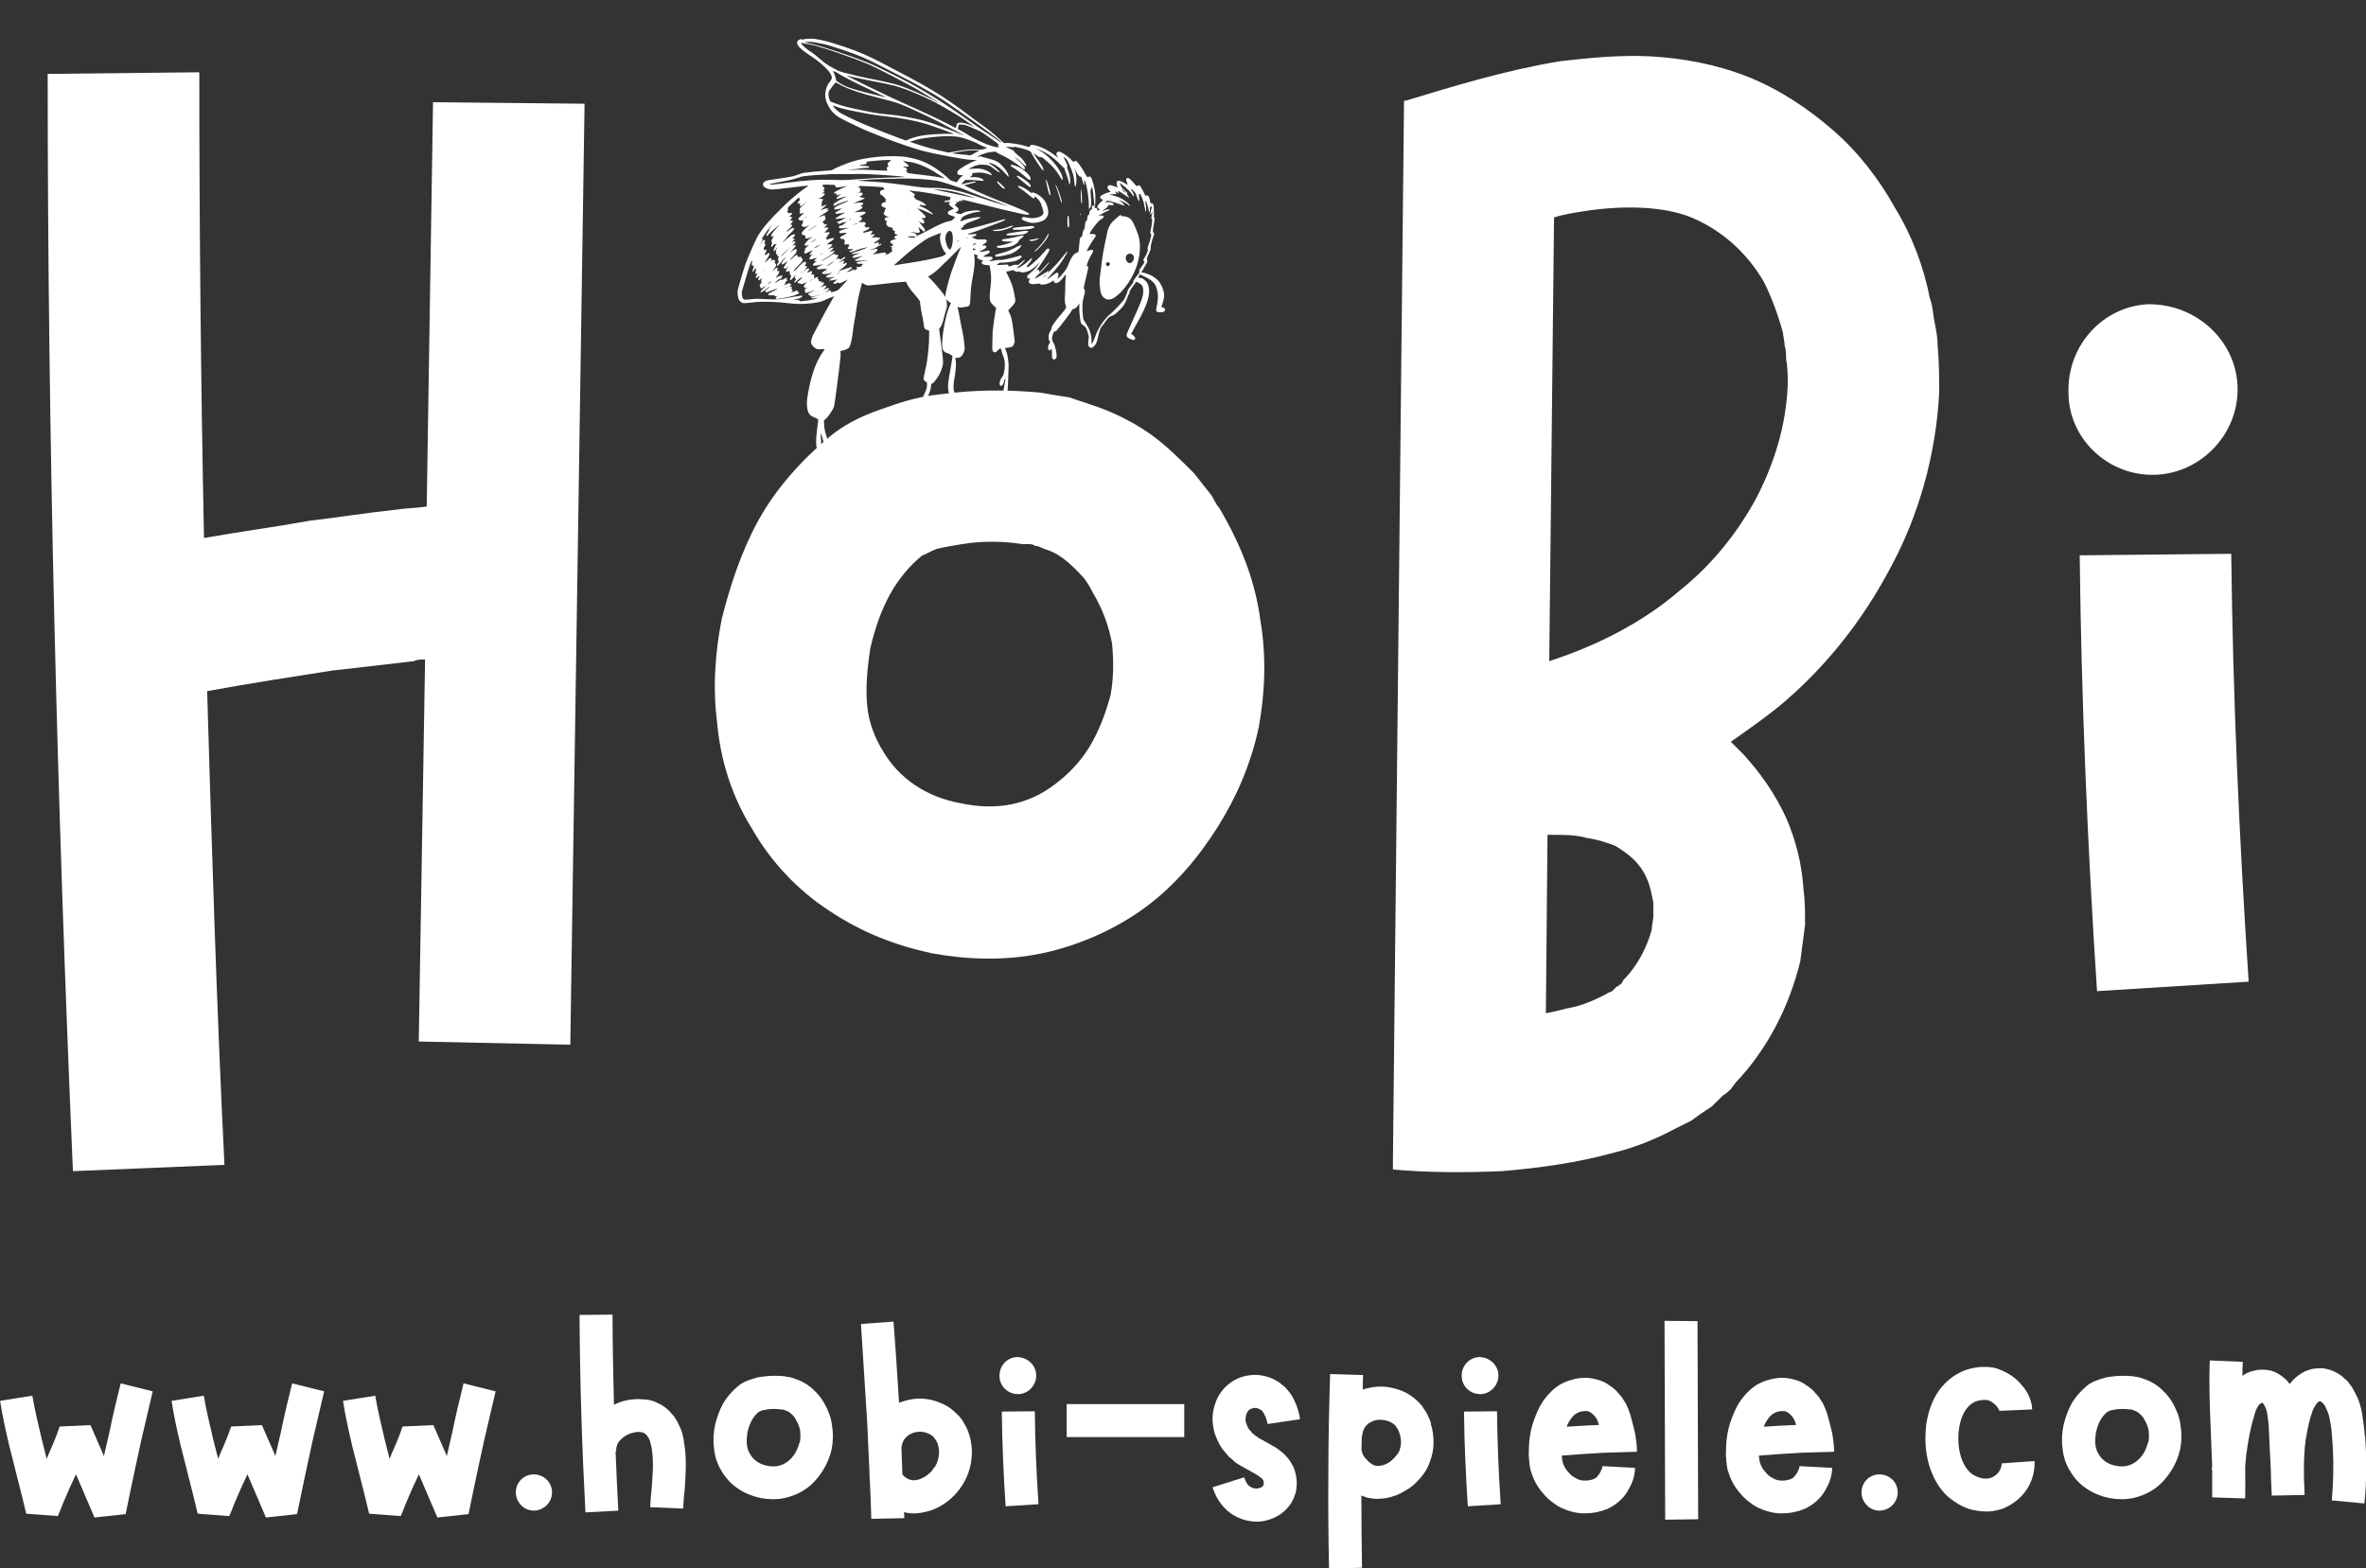 <?xml version="1.0" encoding="UTF-8"?>
<svg id="Ebene_1" data-name="Ebene 1" xmlns="http://www.w3.org/2000/svg" xmlns:xlink="http://www.w3.org/1999/xlink" viewBox="0 0 217.35 144.09">
  <rect x="0" y="0" width="217.35" height="144.09" fill="#333333" stroke="none"/>
  <defs>
    <style>
      .cls-1 {
        clip-path: url(#clippath-73);
      }

      .cls-2 {
        clip-path: url(#clippath-72);
      }

      .cls-3 {
        clip-path: url(#clippath-62);
      }

      .cls-4 {
        clip-path: url(#clippath-45);
      }

      .cls-5 {
        clip-path: url(#clippath-63);
      }

      .cls-6 {
        clip-path: url(#clippath-20);
      }

      .cls-7 {
        clip-path: url(#clippath-11);
      }

      .cls-8 {
        clip-path: url(#clippath-16);
      }

      .cls-9 {
        fill: #fff;
      }

      .cls-10 {
        clip-path: url(#clippath-59);
      }

      .cls-11 {
        clip-path: url(#clippath-33);
      }

      .cls-12 {
        clip-path: url(#clippath-64);
      }

      .cls-13 {
        clip-path: url(#clippath-47);
      }

      .cls-14 {
        clip-path: url(#clippath-41);
      }

      .cls-15 {
        clip-path: url(#clippath-32);
      }

      .cls-16 {
        clip-path: url(#clippath-2);
      }

      .cls-17 {
        clip-path: url(#clippath-13);
      }

      .cls-18 {
        clip-path: url(#clippath-37);
      }

      .cls-19 {
        clip-path: url(#clippath-46);
      }

      .cls-20 {
        clip-path: url(#clippath-25);
      }

      .cls-21 {
        clip-path: url(#clippath-15);
      }

      .cls-22 {
        clip-path: url(#clippath-6);
      }

      .cls-23 {
        clip-path: url(#clippath-40);
      }

      .cls-24 {
        clip-path: url(#clippath-26);
      }

      .cls-25 {
        clip-path: url(#clippath-75);
      }

      .cls-26 {
        clip-path: url(#clippath-7);
      }

      .cls-27 {
        clip-path: url(#clippath-21);
      }

      .cls-28 {
        clip-path: url(#clippath-34);
      }

      .cls-29 {
        clip-path: url(#clippath-57);
      }

      .cls-30 {
        clip-path: url(#clippath-1);
      }

      .cls-31 {
        clip-path: url(#clippath-4);
      }

      .cls-32 {
        clip-path: url(#clippath-38);
      }

      .cls-33 {
        clip-path: url(#clippath-36);
      }

      .cls-34 {
        clip-path: url(#clippath-27);
      }

      .cls-35 {
        clip-path: url(#clippath-60);
      }

      .cls-36 {
        clip-path: url(#clippath-44);
      }

      .cls-37 {
        clip-path: url(#clippath-12);
      }

      .cls-38 {
        clip-path: url(#clippath-24);
      }

      .cls-39 {
        clip-path: url(#clippath-30);
      }

      .cls-40 {
        clip-path: url(#clippath-22);
      }

      .cls-41 {
        clip-path: url(#clippath-9);
      }

      .cls-42 {
        clip-path: url(#clippath-52);
      }

      .cls-43 {
        clip-path: url(#clippath);
      }

      .cls-44 {
        clip-path: url(#clippath-50);
      }

      .cls-45 {
        clip-path: url(#clippath-48);
      }

      .cls-46 {
        clip-path: url(#clippath-61);
      }

      .cls-47 {
        clip-path: url(#clippath-39);
      }

      .cls-48 {
        fill: none;
      }

      .cls-49 {
        clip-path: url(#clippath-19);
      }

      .cls-50 {
        clip-path: url(#clippath-31);
      }

      .cls-51 {
        clip-path: url(#clippath-54);
      }

      .cls-52 {
        clip-path: url(#clippath-3);
      }

      .cls-53 {
        clip-path: url(#clippath-43);
      }

      .cls-54 {
        clip-path: url(#clippath-70);
      }

      .cls-55 {
        clip-path: url(#clippath-8);
      }

      .cls-56 {
        clip-path: url(#clippath-55);
      }

      .cls-57 {
        clip-path: url(#clippath-69);
      }

      .cls-58 {
        clip-path: url(#clippath-29);
      }

      .cls-59 {
        clip-path: url(#clippath-18);
      }

      .cls-60 {
        clip-path: url(#clippath-14);
      }

      .cls-61 {
        clip-path: url(#clippath-17);
      }

      .cls-62 {
        clip-path: url(#clippath-5);
      }

      .cls-63 {
        clip-path: url(#clippath-58);
      }

      .cls-64 {
        clip-path: url(#clippath-42);
      }

      .cls-65 {
        clip-path: url(#clippath-65);
      }

      .cls-66 {
        clip-path: url(#clippath-10);
      }

      .cls-67 {
        clip-path: url(#clippath-23);
      }

      .cls-68 {
        clip-path: url(#clippath-74);
      }

      .cls-69 {
        clip-path: url(#clippath-56);
      }

      .cls-70 {
        clip-path: url(#clippath-53);
      }

      .cls-71 {
        clip-path: url(#clippath-49);
      }

      .cls-72 {
        clip-path: url(#clippath-67);
      }

      .cls-73 {
        clip-path: url(#clippath-51);
      }

      .cls-74 {
        clip-path: url(#clippath-28);
      }

      .cls-75 {
        clip-path: url(#clippath-71);
      }

      .cls-76 {
        clip-path: url(#clippath-68);
      }

      .cls-77 {
        clip-path: url(#clippath-35);
      }

      .cls-78 {
        clip-path: url(#clippath-66);
      }
    </style>
    <clipPath id="clippath">
      <rect class="cls-48" x="66.61" y="2.66" width="41.33" height="41.33"/>
    </clipPath>
    <clipPath id="clippath-1">
      <rect class="cls-48" x="67.3" y="2.12" width="39" height="40" transform="translate(-1.98 10.19) rotate(-6.64)"/>
    </clipPath>
    <clipPath id="clippath-2">
      <rect class="cls-48" x="67.3" y="2.12" width="39" height="40" transform="translate(-1.98 10.19) rotate(-6.64)"/>
    </clipPath>
    <clipPath id="clippath-3">
      <rect class="cls-48" x="67.3" y="2.12" width="39" height="40" transform="translate(-1.98 10.19) rotate(-6.64)"/>
    </clipPath>
    <clipPath id="clippath-4">
      <rect class="cls-48" x="91.95" y="14.66" width="4" height="2.67"/>
    </clipPath>
    <clipPath id="clippath-5">
      <rect class="cls-48" x="67.3" y="2.12" width="39" height="40" transform="translate(-1.98 10.19) rotate(-6.64)"/>
    </clipPath>
    <clipPath id="clippath-6">
      <rect class="cls-48" x="67.3" y="2.12" width="39" height="40" transform="translate(-1.98 10.19) rotate(-6.64)"/>
    </clipPath>
    <clipPath id="clippath-7">
      <rect class="cls-48" x="67.3" y="2.12" width="39" height="40" transform="translate(-1.98 10.19) rotate(-6.64)"/>
    </clipPath>
    <clipPath id="clippath-8">
      <rect class="cls-48" x="93.28" y="15.99" width="2.67" height="1.33"/>
    </clipPath>
    <clipPath id="clippath-9">
      <rect class="cls-48" x="67.3" y="2.12" width="39" height="40" transform="translate(-1.98 10.19) rotate(-6.64)"/>
    </clipPath>
    <clipPath id="clippath-10">
      <rect class="cls-48" x="67.3" y="2.12" width="39" height="40" transform="translate(-1.98 10.19) rotate(-6.64)"/>
    </clipPath>
    <clipPath id="clippath-11">
      <rect class="cls-48" x="67.3" y="2.12" width="39" height="40" transform="translate(-1.98 10.19) rotate(-6.64)"/>
    </clipPath>
    <clipPath id="clippath-12">
      <rect class="cls-48" x="90.61" y="15.99" width="2.67" height="2.67"/>
    </clipPath>
    <clipPath id="clippath-13">
      <rect class="cls-48" x="67.3" y="2.12" width="39" height="40" transform="translate(-1.98 10.19) rotate(-6.64)"/>
    </clipPath>
    <clipPath id="clippath-14">
      <rect class="cls-48" x="67.3" y="2.12" width="39" height="40" transform="translate(-1.98 10.19) rotate(-6.64)"/>
    </clipPath>
    <clipPath id="clippath-15">
      <rect class="cls-48" x="67.3" y="2.12" width="39" height="40" transform="translate(-1.98 10.19) rotate(-6.64)"/>
    </clipPath>
    <clipPath id="clippath-16">
      <rect class="cls-48" x="95.95" y="15.99" width="1.33" height="2.67"/>
    </clipPath>
    <clipPath id="clippath-17">
      <rect class="cls-48" x="67.3" y="2.12" width="39" height="40" transform="translate(-1.98 10.19) rotate(-6.64)"/>
    </clipPath>
    <clipPath id="clippath-18">
      <rect class="cls-48" x="67.3" y="2.12" width="39" height="40" transform="translate(-1.98 10.19) rotate(-6.64)"/>
    </clipPath>
    <clipPath id="clippath-19">
      <rect class="cls-48" x="67.3" y="2.12" width="39" height="40" transform="translate(-1.98 10.19) rotate(-6.64)"/>
    </clipPath>
    <clipPath id="clippath-20">
      <rect class="cls-48" x="93.28" y="15.99" width="4" height="5.33"/>
    </clipPath>
    <clipPath id="clippath-21">
      <rect class="cls-48" x="67.3" y="2.12" width="39" height="40" transform="translate(-1.98 10.19) rotate(-6.64)"/>
    </clipPath>
    <clipPath id="clippath-22">
      <rect class="cls-48" x="67.3" y="2.12" width="39" height="40" transform="translate(-1.98 10.19) rotate(-6.64)"/>
    </clipPath>
    <clipPath id="clippath-23">
      <rect class="cls-48" x="67.3" y="2.12" width="39" height="40" transform="translate(-1.98 10.19) rotate(-6.64)"/>
    </clipPath>
    <clipPath id="clippath-24">
      <rect class="cls-48" x="95.95" y="15.99" width="2.67" height="2.67"/>
    </clipPath>
    <clipPath id="clippath-25">
      <rect class="cls-48" x="67.3" y="2.12" width="39" height="40" transform="translate(-1.98 10.19) rotate(-6.64)"/>
    </clipPath>
    <clipPath id="clippath-26">
      <rect class="cls-48" x="67.3" y="2.12" width="39" height="40" transform="translate(-1.98 10.19) rotate(-6.64)"/>
    </clipPath>
    <clipPath id="clippath-27">
      <rect class="cls-48" x="67.3" y="2.12" width="39" height="40" transform="translate(-1.98 10.19) rotate(-6.64)"/>
    </clipPath>
    <clipPath id="clippath-28">
      <rect class="cls-48" x="98.61" y="17.32" width="1.33" height="2.67"/>
    </clipPath>
    <clipPath id="clippath-29">
      <rect class="cls-48" x="67.3" y="2.12" width="39" height="40" transform="translate(-1.98 10.19) rotate(-6.64)"/>
    </clipPath>
    <clipPath id="clippath-30">
      <rect class="cls-48" x="67.3" y="2.12" width="39" height="40" transform="translate(-1.98 10.19) rotate(-6.64)"/>
    </clipPath>
    <clipPath id="clippath-31">
      <rect class="cls-48" x="67.3" y="2.12" width="39" height="40" transform="translate(-1.98 10.19) rotate(-6.64)"/>
    </clipPath>
    <clipPath id="clippath-32">
      <rect class="cls-48" x="98.61" y="18.66" width="1.33" height="1.33"/>
    </clipPath>
    <clipPath id="clippath-33">
      <rect class="cls-48" x="67.3" y="2.12" width="39" height="40" transform="translate(-1.98 10.19) rotate(-6.64)"/>
    </clipPath>
    <clipPath id="clippath-34">
      <rect class="cls-48" x="67.3" y="2.12" width="39" height="40" transform="translate(-1.98 10.19) rotate(-6.64)"/>
    </clipPath>
    <clipPath id="clippath-35">
      <rect class="cls-48" x="67.3" y="2.12" width="39" height="40" transform="translate(-1.98 10.19) rotate(-6.64)"/>
    </clipPath>
    <clipPath id="clippath-36">
      <rect class="cls-48" x="97.28" y="18.66" width="1.33" height="2.67"/>
    </clipPath>
    <clipPath id="clippath-37">
      <rect class="cls-48" x="67.3" y="2.12" width="39" height="40" transform="translate(-1.98 10.19) rotate(-6.64)"/>
    </clipPath>
    <clipPath id="clippath-38">
      <rect class="cls-48" x="67.3" y="2.12" width="39" height="40" transform="translate(-1.98 10.19) rotate(-6.64)"/>
    </clipPath>
    <clipPath id="clippath-39">
      <rect class="cls-48" x="67.3" y="2.12" width="39" height="40" transform="translate(-1.98 10.19) rotate(-6.64)"/>
    </clipPath>
    <clipPath id="clippath-40">
      <rect class="cls-48" x="90.61" y="19.99" width="2.67" height="1.33"/>
    </clipPath>
    <clipPath id="clippath-41">
      <rect class="cls-48" x="67.3" y="2.12" width="39" height="40" transform="translate(-1.98 10.19) rotate(-6.64)"/>
    </clipPath>
    <clipPath id="clippath-42">
      <rect class="cls-48" x="67.3" y="2.12" width="39" height="40" transform="translate(-1.98 10.19) rotate(-6.64)"/>
    </clipPath>
    <clipPath id="clippath-43">
      <rect class="cls-48" x="67.3" y="2.12" width="39" height="40" transform="translate(-1.98 10.19) rotate(-6.64)"/>
    </clipPath>
    <clipPath id="clippath-44">
      <rect class="cls-48" x="91.95" y="19.99" width="4" height="1.33"/>
    </clipPath>
    <clipPath id="clippath-45">
      <rect class="cls-48" x="67.3" y="2.12" width="39" height="40" transform="translate(-1.98 10.19) rotate(-6.64)"/>
    </clipPath>
    <clipPath id="clippath-46">
      <rect class="cls-48" x="67.3" y="2.12" width="39" height="40" transform="translate(-1.98 10.19) rotate(-6.64)"/>
    </clipPath>
    <clipPath id="clippath-47">
      <rect class="cls-48" x="67.3" y="2.12" width="39" height="40" transform="translate(-1.98 10.19) rotate(-6.64)"/>
    </clipPath>
    <clipPath id="clippath-48">
      <rect class="cls-48" x="91.95" y="19.99" width="2.67" height="2.67"/>
    </clipPath>
    <clipPath id="clippath-49">
      <rect class="cls-48" x="67.3" y="2.12" width="39" height="40" transform="translate(-1.98 10.19) rotate(-6.64)"/>
    </clipPath>
    <clipPath id="clippath-50">
      <rect class="cls-48" x="67.3" y="2.12" width="39" height="40" transform="translate(-1.98 10.19) rotate(-6.64)"/>
    </clipPath>
    <clipPath id="clippath-51">
      <rect class="cls-48" x="67.3" y="2.12" width="39" height="40" transform="translate(-1.98 10.19) rotate(-6.64)"/>
    </clipPath>
    <clipPath id="clippath-52">
      <rect class="cls-48" x="90.61" y="21.32" width="4" height="2.67"/>
    </clipPath>
    <clipPath id="clippath-53">
      <rect class="cls-48" x="67.3" y="2.12" width="39" height="40" transform="translate(-1.98 10.19) rotate(-6.64)"/>
    </clipPath>
    <clipPath id="clippath-54">
      <rect class="cls-48" x="67.3" y="2.12" width="39" height="40" transform="translate(-1.98 10.19) rotate(-6.64)"/>
    </clipPath>
    <clipPath id="clippath-55">
      <rect class="cls-48" x="67.3" y="2.12" width="39" height="40" transform="translate(-1.98 10.19) rotate(-6.64)"/>
    </clipPath>
    <clipPath id="clippath-56">
      <rect class="cls-48" x="94.61" y="21.32" width="2.67" height="2.67"/>
    </clipPath>
    <clipPath id="clippath-57">
      <rect class="cls-48" x="67.3" y="2.12" width="39" height="40" transform="translate(-1.98 10.19) rotate(-6.64)"/>
    </clipPath>
    <clipPath id="clippath-58">
      <rect class="cls-48" x="67.3" y="2.12" width="39" height="40" transform="translate(-1.98 10.19) rotate(-6.64)"/>
    </clipPath>
    <clipPath id="clippath-59">
      <rect class="cls-48" x="67.3" y="2.12" width="39" height="40" transform="translate(-1.98 10.19) rotate(-6.64)"/>
    </clipPath>
    <clipPath id="clippath-60">
      <rect class="cls-48" x="93.28" y="21.32" width="2.67" height="1.33"/>
    </clipPath>
    <clipPath id="clippath-61">
      <rect class="cls-48" x="67.3" y="2.12" width="39" height="40" transform="translate(-1.98 10.19) rotate(-6.64)"/>
    </clipPath>
    <clipPath id="clippath-62">
      <rect class="cls-48" x="67.3" y="2.12" width="39" height="40" transform="translate(-1.98 10.19) rotate(-6.64)"/>
    </clipPath>
    <clipPath id="clippath-63">
      <rect class="cls-48" x="67.3" y="2.12" width="39" height="40" transform="translate(-1.98 10.19) rotate(-6.64)"/>
    </clipPath>
    <clipPath id="clippath-64">
      <rect class="cls-48" x="90.61" y="21.32" width="4" height="2.67"/>
    </clipPath>
    <clipPath id="clippath-65">
      <rect class="cls-48" x="67.3" y="2.12" width="39" height="40" transform="translate(-1.98 10.19) rotate(-6.64)"/>
    </clipPath>
    <clipPath id="clippath-66">
      <rect class="cls-48" x="67.3" y="2.12" width="39" height="40" transform="translate(-1.98 10.19) rotate(-6.64)"/>
    </clipPath>
    <clipPath id="clippath-67">
      <rect class="cls-48" x="67.3" y="2.12" width="39" height="40" transform="translate(-1.98 10.19) rotate(-6.64)"/>
    </clipPath>
    <clipPath id="clippath-68">
      <rect class="cls-48" x="99.95" y="18.66" width="5.33" height="9.33"/>
    </clipPath>
    <clipPath id="clippath-69">
      <rect class="cls-48" x="67.3" y="2.12" width="39" height="40" transform="translate(-1.98 10.19) rotate(-6.64)"/>
    </clipPath>
    <clipPath id="clippath-70">
      <rect class="cls-48" x="67.3" y="2.12" width="39" height="40" transform="translate(-1.98 10.19) rotate(-6.64)"/>
    </clipPath>
    <clipPath id="clippath-71">
      <rect class="cls-48" x="67.3" y="2.12" width="39" height="40" transform="translate(-1.98 10.19) rotate(-6.64)"/>
    </clipPath>
    <clipPath id="clippath-72">
      <rect class="cls-48" x="82.61" y="23.99" width="1.33" height="1.33"/>
    </clipPath>
    <clipPath id="clippath-73">
      <rect class="cls-48" x="67.3" y="2.12" width="39" height="40" transform="translate(-1.98 10.19) rotate(-6.64)"/>
    </clipPath>
    <clipPath id="clippath-74">
      <rect class="cls-48" x="67.3" y="2.12" width="39" height="40" transform="translate(-1.98 10.19) rotate(-6.64)"/>
    </clipPath>
    <clipPath id="clippath-75">
      <rect class="cls-48" x="67.3" y="2.12" width="39" height="40" transform="translate(-1.98 10.19) rotate(-6.64)"/>
    </clipPath>
  </defs>
  <path class="cls-9" d="M39.78,9.4l-.58,37.13c-.87,.15-1.89,.15-2.76,.29-2.76,.29-5.37,.72-7.98,1.02-3.19,.58-6.53,1.02-9.72,1.59-.29-14.21-.43-28.57-.43-42.79l-13.93,.15c0,33.51,.87,67.16,2.32,100.81l13.92-.58c-.72-14.51-1.16-29.01-1.59-43.52,3.92-.72,7.69-1.3,11.46-1.89,2.61-.29,5.08-.58,7.54-.87,.29-.15,.58-.15,1.02-.15l-.58,35.1,13.92,.29,1.31-86.45-13.93-.14Z"/>
  <path class="cls-9" d="M115.78,56.97c-.44-3.33-1.59-6.38-3.19-9.28l-.58-1.02c-.29-.29-.44-.72-.72-1.16-.58-.72-1.02-1.31-1.6-2.03-1.3-1.3-2.61-2.61-4.06-3.63-1.45-1.02-3.19-1.89-4.79-2.46-.88-.29-1.74-.58-2.61-.88-.87-.14-1.89-.29-2.61-.43-3.05-.29-6.09-.29-9.28,.15-1.6,.15-3.19,.58-4.79,1.16-1.74,.58-3.63,1.3-5.37,2.76-2.61,2.17-4.93,4.79-6.53,7.69-1.59,2.9-2.61,6.09-3.34,8.99-.58,2.9-.87,6.24-.43,9.57,.29,3.34,1.3,6.68,3.19,9.72,1.74,3.05,4.2,5.66,7.1,7.55,3.05,2.03,6.09,3.19,9.43,3.91,3.19,.58,6.67,.73,10.16,0,3.33-.72,6.67-2.17,9.43-4.2s4.93-4.64,6.67-7.4c1.74-2.76,3.05-5.8,3.77-9.14,.58-3.19,.72-6.53,.15-9.86Zm-13.78,6.96c-.43,1.59-1.02,3.19-1.89,4.64-.87,1.45-2.03,2.61-3.19,3.48-2.47,1.89-5.37,2.46-8.7,1.74-3.19-.58-5.66-2.32-7.11-4.79-.72-1.16-1.31-2.61-1.45-4.21-.15-1.59,0-3.33,.29-5.22,.87-3.78,2.32-6.53,4.79-8.56,.15,0,.58-.29,1.31-.58,.58-.15,1.45-.29,2.32-.44,1.74-.29,3.78-.29,5.52,0h.58c.15,0,.44,0,.58,.15,.29,0,.58,.15,.87,.29,.58,.15,1.16,.44,1.74,.87,.58,.44,1.02,.87,1.45,1.31,.58,.58,.87,1.02,1.31,1.89,.87,1.45,1.45,3.05,1.74,4.64,.15,1.59,.15,3.19-.15,4.79Z"/>
  <path class="cls-9" d="M178,31.73c0-.72-.15-1.45-.29-2.17-.15-.73-.15-1.45-.43-2.18-.58-2.9-1.6-5.66-3.19-8.27-1.45-2.61-3.33-5.08-5.66-7.11s-4.93-3.77-7.83-4.93-6.09-1.74-8.99-1.89-5.66,.15-8.27,.44c-5.22,.87-9.86,2.32-14.21,3.63h-.15l-1.02,97.33v.87c3.34,.29,6.67,.29,10.01,.15,3.33-.29,6.82-.73,10.44-1.74,1.74-.44,3.63-1.16,5.51-2.18l1.45-.72c.58-.44,1.01-.73,1.45-1.02l.44-.29,.29-.29,.73-.72c.29-.15,.58-.44,.72-.58l.43-.58c2.9-3.05,4.93-6.96,5.95-11.17,.15-1.16,.29-2.18,.44-3.34,0-1.16,0-2.18-.15-3.33-.15-2.32-.72-4.5-1.6-6.53-1.01-2.17-2.32-4.06-3.91-5.8-.44-.43-.73-.72-1.16-1.16,1.45-1.02,2.9-2.03,4.35-3.19,4.21-3.48,7.69-7.83,10.3-12.77,2.61-4.79,4.2-10.44,4.49-16.1,0-1.31,0-2.9-.15-4.35Zm-26.11,52.36c0,.44-.15,.87-.15,1.31-.43,1.59-1.3,3.33-2.61,4.64l-.15,.29-.15,.14c-.15,0-.15,.15-.15,.15h-.14l-.15,.15-.29,.29c-.29,.15-.43,.15-.58,.29-.87,.43-1.74,.87-2.9,1.16-.87,.15-1.74,.44-2.61,.58l.15-16.39h.44c1.16,0,2.18,0,3.19,.29,1.02,.15,1.89,.44,2.61,.73,.72,.43,1.3,.87,1.74,1.3,.43,.44,.87,1.02,1.16,1.74,.29,.58,.43,1.45,.58,2.17v1.16Zm12.33-48.59c-.15,3.48-1.16,6.96-2.9,10.3-1.74,3.19-4.06,6.09-6.96,8.41-3.34,2.9-7.55,5.08-12.04,6.53l.44-40.76c.87-.29,1.89-.44,2.76-.58,3.77-.58,7.4-.43,9.86,.58,2.76,1.16,5.07,3.19,6.67,5.94,.72,1.45,1.3,3.05,1.74,4.65,0,.29,.15,.72,.15,1.16,.14,.44,.14,.88,.14,1.31,.15,.72,.15,1.59,.15,2.47Z"/>
  <path class="cls-9" d="M204.97,50.88l-13.92,.14c.15,13.35,.72,26.69,1.59,40.04l13.93-.87c-.87-13.2-1.45-26.26-1.6-39.31Zm-6.96-7.26c4.2-.15,7.69-3.77,7.54-8.12-.15-4.21-3.77-7.55-8.13-7.55-4.2,.15-7.54,3.77-7.4,8.13,0,4.21,3.63,7.69,7.98,7.54Z"/>
  <path class="cls-9" d="M11.09,127.08c-.38,1.52-.73,2.99-1.04,4.51l-.51,2.21v-.03l-.13-.32-1.1-2.52-2.83,.13c-.25,.76-.6,1.61-.97,2.43l-.22,.54-.47-1.86c-.31-1.32-.63-2.65-.85-3.94l-2.96,.47c.22,1.45,.53,2.8,.85,4.16l.54,2.14,.51,2.02,.25,1.01,.25,1.04,2.9,.22,.28-.66,.13-.35,.13-.31c.19-.44,.38-.88,.56-1.29l.57-1.23,1.7,3.97,2.86-.31c.32-1.55,.63-3.06,.95-4.54l.5-2.3c.35-1.48,.69-2.96,1.04-4.44l-2.93-.73Z"/>
  <path class="cls-9" d="M26.84,127.08c-.38,1.52-.73,2.99-1.04,4.51l-.51,2.21v-.03l-.13-.32-1.1-2.52-2.83,.13c-.25,.76-.6,1.61-.97,2.43l-.22,.54-.47-1.86c-.31-1.32-.63-2.65-.85-3.94l-2.96,.47c.22,1.45,.53,2.8,.85,4.16l.54,2.14,.51,2.02,.25,1.01,.25,1.04,2.9,.22,.28-.66,.13-.35,.13-.31c.19-.44,.38-.88,.56-1.29l.57-1.23,1.7,3.97,2.86-.31c.32-1.55,.63-3.06,.95-4.54l.5-2.3c.35-1.48,.69-2.96,1.04-4.44l-2.93-.73Z"/>
  <path class="cls-9" d="M42.59,127.08c-.38,1.52-.73,2.99-1.04,4.51l-.51,2.21v-.03l-.13-.32-1.1-2.52-2.83,.13c-.25,.76-.6,1.61-.97,2.43l-.22,.54-.47-1.86c-.31-1.32-.63-2.65-.85-3.94l-2.96,.47c.22,1.45,.53,2.8,.85,4.16l.54,2.14,.51,2.02,.25,1.01,.25,1.04,2.9,.22,.28-.66,.13-.35,.13-.31c.19-.44,.38-.88,.56-1.29l.57-1.23,1.7,3.97,2.86-.31c.32-1.55,.63-3.06,.95-4.54l.5-2.3c.35-1.48,.69-2.96,1.04-4.44l-2.93-.73Z"/>
  <path class="cls-9" d="M50.43,136.18c-.54-.76-1.58-.94-2.33-.44-.76,.53-.94,1.57-.41,2.33,.51,.76,1.55,.95,2.3,.41,.76-.51,.94-1.55,.44-2.3Z"/>
  <path class="cls-9" d="M62.83,132.37c-.03-.19-.09-.38-.13-.59l-.09-.32c-.06-.09-.06-.19-.13-.31l-.16-.32s-.03-.09-.06-.16l-.1-.16c-.06-.09-.13-.19-.19-.32-.06-.09-.16-.19-.25-.28-.16-.22-.35-.38-.57-.57-.22-.16-.44-.32-.69-.41-.22-.13-.47-.22-.72-.28-.26-.06-.51-.09-.76-.09-.26-.03-.47-.03-.72,0-.13,0-.22,.03-.35,.03l-.16,.03-.19,.03c-.41,.09-.79,.22-1.16,.41-.06-2.77-.13-5.51-.13-8.28l-3.03,.03c.03,6.05,.22,12.09,.54,18.14l3.02-.16c-.09-1.83-.19-3.62-.25-5.45h.06c-.03-.22,.03-.54,.19-.82,.06-.06,.09-.13,.16-.19,.03-.03,.06-.06,.09-.09,.03-.03,.06-.06,.09-.09,.16-.13,.31-.25,.51-.34,.19-.1,.38-.16,.56-.19l.1-.03h.06s.09-.03,.13-.03h.25c.09,0,.16,.03,.22,.03,.06,.03,.13,.03,.19,.06s.09,.06,.13,.1c.03,.06,.09,.06,.13,.13,.03,.03,.06,.03,.06,.06,.03,.06,.03,.09,.06,.13l.04,.03s.03,.06,.03,.06c.03,.06,.03,.09,.06,.13,.03,.06,.03,.13,.06,.16l.03,.16c.03,.13,.06,.22,.09,.34,.09,.51,.13,1.07,.13,1.67,0,.57-.06,1.2-.09,1.83-.06,.63-.13,1.29-.16,2.02l3.02,.13c.03-.6,.1-1.23,.16-1.89,.03-.69,.09-1.35,.09-2.08s-.03-1.45-.19-2.24Z"/>
  <path class="cls-9" d="M76.44,130.99c-.09-.72-.34-1.39-.69-2.02l-.13-.22c-.06-.06-.09-.16-.16-.25-.13-.16-.22-.29-.35-.44-.28-.29-.56-.57-.88-.79-.31-.22-.69-.41-1.04-.54-.19-.06-.38-.13-.57-.19-.19-.03-.41-.06-.57-.1-.66-.06-1.32-.06-2.02,.04-.35,.03-.69,.13-1.04,.25-.38,.13-.79,.28-1.17,.6-.56,.47-1.07,1.04-1.42,1.67-.34,.63-.57,1.32-.72,1.95-.13,.63-.19,1.35-.09,2.08,.06,.73,.28,1.45,.69,2.11,.38,.66,.91,1.23,1.54,1.64,.66,.44,1.32,.69,2.05,.85,.7,.13,1.45,.16,2.21,0,.72-.16,1.45-.47,2.05-.91,.6-.44,1.07-1.01,1.45-1.6,.38-.6,.66-1.26,.82-1.98,.13-.69,.16-1.42,.03-2.15Zm-2.99,1.52c-.09,.34-.22,.69-.41,1.01-.19,.32-.44,.57-.69,.76-.54,.41-1.17,.54-1.89,.38-.69-.13-1.23-.51-1.54-1.04-.16-.25-.28-.57-.31-.91-.04-.35,0-.72,.06-1.14,.19-.82,.5-1.42,1.04-1.86,.03,0,.13-.06,.29-.13,.13-.03,.31-.06,.5-.09,.38-.06,.82-.06,1.2,0h.13s.1,0,.13,.03c.06,0,.13,.03,.19,.06,.13,.03,.25,.09,.38,.19,.13,.09,.22,.19,.32,.28,.13,.13,.19,.22,.28,.41,.19,.31,.32,.66,.38,1.01,.03,.35,.03,.69-.03,1.04Z"/>
  <path class="cls-9" d="M88.92,131.49c-.09-.28-.26-.57-.41-.82-.06-.13-.16-.25-.25-.38-.09-.13-.22-.25-.32-.34-.44-.47-.94-.82-1.51-1.04-.54-.25-1.14-.38-1.7-.41-.59-.03-1.19,.06-1.76,.25-.13,.03-.26,.09-.38,.13-.16-2.49-.31-4.97-.51-7.46l-2.99,.22c.19,2.99,.38,5.98,.57,8.95,.06,1.6,.16,3.21,.22,4.82v.38c0,.06,.03,.16,.03,.22,.06,1.17,.09,2.36,.13,3.53l3.03-.06c0-.19,0-.34-.03-.54,.09,0,.16,.03,.22,.03,.09,.04,.19,.04,.26,.04l.22,.03h.47c.6-.07,1.19-.19,1.73-.44,1.04-.47,1.89-1.23,2.49-2.2,.6-.95,.88-2.05,.85-3.18-.03-.57-.13-1.17-.34-1.7Zm-3.09,3.31c-.13,.22-.28,.44-.51,.6-.19,.19-.41,.32-.63,.41-.22,.13-.47,.16-.66,.19h-.25s-.03-.03-.06-.03c-.06,0-.13-.03-.22-.06-.16-.06-.38-.19-.51-.35-.03-.03-.06-.06-.09-.09-.03-.85-.06-1.67-.09-2.49,.03-.22,.09-.41,.16-.56,.09-.19,.22-.35,.38-.47,.06-.06,.16-.13,.26-.19,.06,0,.09-.04,.16-.07,.03-.03,.09-.03,.16-.06,.19-.06,.44-.09,.66-.09,.47,.03,.92,.22,1.2,.51,.03,.06,.06,.09,.09,.13,.03,.03,.06,.06,.09,.13,.06,.09,.1,.19,.16,.29,.06,.22,.13,.47,.13,.72,.03,.51-.13,1.07-.41,1.51Z"/>
  <path class="cls-9" d="M95.06,129.66l-3.03,.03c.03,2.9,.16,5.8,.35,8.7l3.02-.19c-.19-2.86-.31-5.7-.34-8.54Zm-1.51-1.57c.91-.03,1.67-.82,1.64-1.77-.03-.91-.82-1.64-1.77-1.64-.91,.03-1.64,.82-1.6,1.76,0,.92,.79,1.67,1.73,1.64Z"/>
  <path class="cls-9" d="M108.79,132.03v-3.03h-10.8v3.03h10.8Z"/>
  <path class="cls-9" d="M119.06,135.62l-.03-.16-.06-.25c-.07-.22-.13-.44-.26-.63-.09-.19-.22-.35-.34-.54-.06-.06-.13-.16-.19-.22l-.09-.09s-.06-.07-.09-.1c-.28-.28-.54-.44-.79-.63-.26-.16-.51-.28-.72-.41l-.63-.35c-.19-.09-.35-.19-.44-.28l-.19-.13c-.06-.06-.13-.13-.19-.16-.1-.13-.19-.25-.29-.34-.09-.13-.16-.25-.19-.38-.06-.09-.09-.22-.13-.34,0-.09-.03-.22,0-.32,0-.13,.03-.25,.06-.34,.06-.19,.16-.32,.28-.44,.13-.09,.29-.13,.47-.16,.16,0,.34,.03,.54,.16,.03,.03,.06,.03,.06,.03,.03,.03,.06,.03,.06,.06h.03s.03,.03,.03,.06c.06,.06,.13,.16,.19,.29,.13,.25,.26,.6,.29,.88l2.99-.44c-.09-.63-.28-1.22-.57-1.82-.16-.32-.34-.6-.63-.92-.06-.06-.13-.13-.19-.22-.09-.06-.16-.13-.25-.19-.09-.09-.16-.13-.22-.19l-.25-.16c-.63-.38-1.39-.6-2.17-.57-.79,.03-1.58,.29-2.21,.79-.63,.47-1.1,1.17-1.32,1.89-.13,.35-.19,.69-.22,1.07-.03,.35,0,.72,.06,1.07,.06,.38,.16,.69,.32,1.04,.13,.32,.28,.6,.47,.89,.22,.25,.41,.5,.63,.76,.13,.09,.26,.22,.38,.31l.16,.16,.22,.16c.29,.19,.54,.31,.76,.44l.63,.35c.22,.13,.38,.22,.53,.31,.13,.09,.26,.19,.35,.26,0,0,0,.03,.03,.03v.03s.03,.03,.06,.03v.03l.03,.03s0,.03,.03,.06v.06l.03,.03v.26s-.03,.06-.06,.13c-.03,.06-.16,.16-.31,.19-.1,.03-.19,.06-.29,.06s-.19-.03-.28-.03c-.19-.06-.35-.16-.51-.31-.13-.16-.25-.41-.35-.69l-2.9,.91c.19,.6,.51,1.26,1.01,1.8,.5,.57,1.16,.97,1.92,1.2,.35,.09,.73,.16,1.14,.16,.38,0,.76-.06,1.14-.19,.72-.22,1.45-.69,1.95-1.42,.22-.34,.41-.76,.51-1.2,.06-.41,.09-.82,.03-1.22l-.03-.13Z"/>
  <path class="cls-9" d="M131.47,130.8c-.09-.28-.19-.54-.34-.82-.06-.13-.13-.26-.22-.38-.03-.06-.06-.13-.13-.19l-.13-.22c-.41-.51-.91-.92-1.48-1.23-.57-.29-1.14-.44-1.77-.54-.6-.06-1.2-.03-1.8,.13-.16,.03-.28,.06-.41,.13,0-.44,0-.91,.03-1.35l-3.03-.09c-.09,2.96-.16,5.95-.16,8.95-.03,2.96,0,5.95,.06,8.91l3.03-.06c-.03-2.2-.06-4.44-.06-6.65,.09,.06,.22,.09,.31,.13,.31,.13,.76,.16,1.04,.19,.31,0,.63-.03,.94-.07,.63-.13,1.2-.34,1.7-.66,.53-.28,.97-.66,1.35-1.1,.38-.41,.76-.98,.94-1.55,.22-.56,.35-1.16,.35-1.76s-.06-1.2-.26-1.77Zm-2.9,2.46c-.09,.22-.22,.38-.41,.6-.19,.22-.41,.41-.63,.54-.22,.13-.44,.22-.66,.25-.13,.03-.22,.03-.34,.03-.03,0-.09,0-.13-.03h-.1c-.16-.06-.38-.19-.56-.35-.19-.19-.38-.38-.51-.6-.09-.19-.13-.38-.13-.41h-.03c0-.47,.03-.92,.03-1.35h.03c.03-.29,.09-.51,.19-.69,.09-.19,.22-.32,.38-.47,.1-.03,.19-.13,.32-.16,.09-.06,.22-.09,.31-.13,.22-.06,.47-.06,.73-.03,.5,.06,.94,.28,1.19,.59t.03,.07s.03,.06,.06,.09c.04,.03,.07,.09,.1,.16,.06,.13,.09,.22,.13,.34,.09,.26,.13,.54,.13,.79s-.06,.5-.13,.76Z"/>
  <path class="cls-9" d="M137.52,129.66l-3.03,.03c.03,2.9,.16,5.8,.35,8.7l3.02-.19c-.19-2.86-.31-5.7-.34-8.54Zm-1.51-1.57c.91-.03,1.67-.82,1.64-1.77-.03-.91-.82-1.64-1.77-1.64-.91,.03-1.64,.82-1.6,1.76,0,.92,.79,1.67,1.73,1.64Z"/>
  <path class="cls-9" d="M147.09,135.05c-.03,.13-.09,.25-.19,.38-.06,.09-.16,.19-.22,.29-.09,.06-.16,.13-.22,.13,0,.03-.03,.03-.06,.03l-.06,.03-.09,.03c-.06,0-.09,.03-.13,.03l-.13,.03c-.13,.03-.28,.03-.41,.03-.29,0-.57-.06-.82-.22-.28-.13-.53-.35-.72-.6-.22-.22-.38-.54-.47-.82-.03-.07-.03-.13-.03-.19l-.03-.03v-.09s0-.09-.03-.16v-.19c1.29-.1,2.58-.19,3.87-.26l3.03-.09c0-.31-.03-.6-.06-.91-.03-.29-.09-.57-.13-.85-.13-.53-.26-1.1-.44-1.7-.09-.29-.22-.6-.38-.95-.06-.06-.09-.16-.16-.25l-.09-.13-.06-.13c-.13-.13-.22-.29-.35-.41-.22-.29-.5-.54-.85-.76-.34-.26-.72-.44-1.14-.54-.85-.25-1.64-.19-2.36,.03-.38,.09-.72,.25-1.07,.44-.34,.22-.63,.44-.88,.72-.54,.54-.92,1.14-1.17,1.73-.25,.57-.47,1.14-.6,1.77-.13,.6-.19,1.23-.19,1.83-.03,.31,0,.63,.03,.94,0,.09,0,.16,.03,.22v.13l.03,.16c.03,.19,.06,.38,.13,.54,.22,.72,.57,1.35,1.04,1.89,.44,.54,1.01,1.01,1.64,1.35,.66,.31,1.42,.54,2.18,.54,.34,0,.72-.03,1.1-.1l.26-.06c.09-.03,.16-.06,.25-.06l.25-.09,.13-.06s.09,0,.13-.03c.41-.19,.79-.44,1.07-.69,.32-.28,.57-.57,.76-.88,.19-.35,.38-.66,.5-1.01,.13-.38,.22-.76,.22-1.2l-2.99-.16c-.03,.06-.03,.22-.09,.35Zm-2.58-4.95c.09-.09,.22-.19,.32-.25,.13-.06,.25-.13,.38-.16,.26-.06,.54-.06,.69-.03,.16,.06,.32,.16,.54,.38,.06,.06,.09,.13,.16,.19l.03,.03v.06s.03,.03,.06,.06c.06,.13,.13,.29,.19,.51v.03c-.98,.03-1.98,.09-2.96,.16,.03-.04,.03-.1,.06-.16,.16-.34,.35-.63,.54-.82Z"/>
  <path class="cls-9" d="M155.94,121.38l-3.03-.03,.06,18.27,3.03-.04-.06-18.2Z"/>
  <path class="cls-9" d="M165.2,135.05c-.03,.13-.09,.25-.19,.38-.06,.09-.16,.19-.22,.29-.09,.06-.16,.13-.22,.13,0,.03-.03,.03-.06,.03l-.06,.03-.09,.03c-.06,0-.09,.03-.13,.03l-.13,.03c-.13,.03-.28,.03-.41,.03-.29,0-.57-.06-.82-.22-.28-.13-.53-.35-.72-.6-.22-.22-.38-.54-.47-.82-.03-.07-.03-.13-.03-.19l-.03-.03v-.09s0-.09-.03-.16v-.19c1.29-.1,2.58-.19,3.87-.26l3.03-.09c0-.31-.03-.6-.06-.91-.03-.29-.09-.57-.13-.85-.13-.53-.26-1.1-.44-1.7-.09-.29-.22-.6-.38-.95-.06-.06-.09-.16-.16-.25l-.09-.13-.06-.13c-.13-.13-.22-.29-.35-.41-.22-.29-.5-.54-.85-.76-.34-.26-.72-.44-1.14-.54-.85-.25-1.64-.19-2.36,.03-.38,.09-.72,.25-1.07,.44-.34,.22-.63,.44-.88,.72-.54,.54-.92,1.14-1.17,1.73-.25,.57-.47,1.14-.6,1.77-.13,.6-.19,1.23-.19,1.83-.03,.31,0,.63,.03,.94,0,.09,0,.16,.03,.22v.13l.03,.16c.03,.19,.06,.38,.13,.54,.22,.72,.57,1.35,1.04,1.89,.44,.54,1.01,1.01,1.64,1.35,.66,.31,1.42,.54,2.18,.54,.34,0,.72-.03,1.1-.1l.26-.06c.09-.03,.16-.06,.25-.06l.25-.09,.13-.06s.09,0,.13-.03c.41-.19,.79-.44,1.07-.69,.32-.28,.57-.57,.76-.88,.19-.35,.38-.66,.5-1.01,.13-.38,.22-.76,.22-1.2l-2.99-.16c-.03,.06-.03,.22-.09,.35Zm-2.58-4.95c.09-.09,.22-.19,.32-.25,.13-.06,.25-.13,.38-.16,.26-.06,.54-.06,.69-.03,.16,.06,.32,.16,.54,.38,.06,.06,.09,.13,.16,.19l.03,.03v.06s.03,.03,.06,.06c.06,.13,.13,.29,.19,.51v.03c-.98,.03-1.98,.09-2.96,.16,.03-.04,.03-.1,.06-.16,.16-.34,.35-.63,.54-.82Z"/>
  <path class="cls-9" d="M174.05,136.18c-.54-.76-1.58-.94-2.33-.44-.76,.53-.94,1.57-.41,2.33,.51,.76,1.55,.95,2.3,.41,.76-.51,.94-1.55,.44-2.3Z"/>
  <path class="cls-9" d="M186.9,134.23l-3.02,.22c0,.19-.03,.38-.16,.6-.09,.22-.28,.41-.47,.53-.35,.29-.92,.35-1.45,.16-.28-.1-.53-.22-.76-.41-.22-.19-.41-.41-.57-.72-.34-.6-.53-1.35-.56-2.14-.04-.76,.06-1.58,.31-2.24,.13-.31,.28-.63,.47-.85,.19-.25,.41-.41,.63-.54,.25-.13,.5-.19,.82-.22h.38c.07,.03,.16,.06,.29,.09,.22,.13,.47,.31,.63,.51,.09,.13,.16,.22,.19,.28t.03,.06v.06h.03l2.99-.13c0-.51-.16-.91-.32-1.29-.19-.38-.38-.66-.63-.94-.44-.54-.97-.95-1.64-1.26-.32-.16-.66-.29-1.1-.38h-.16l-.09-.03h-.82c-.66,.06-1.35,.22-1.98,.57-.63,.32-1.17,.79-1.61,1.32-.41,.51-.72,1.07-.94,1.67-.22,.56-.35,1.16-.44,1.73-.06,.6-.09,1.17-.06,1.77,.06,1.17,.34,2.33,.94,3.43,.32,.57,.72,1.1,1.26,1.54,.54,.44,1.14,.79,1.77,1.01,.66,.19,1.35,.28,2.08,.22,.35-.06,.72-.13,1.07-.25,.34-.16,.69-.32,.97-.54,.32-.22,.57-.44,.82-.72,.26-.28,.44-.57,.63-.91,.32-.63,.51-1.42,.47-2.21Z"/>
  <path class="cls-9" d="M200.32,130.99c-.09-.72-.34-1.39-.69-2.02l-.13-.22c-.06-.06-.09-.16-.16-.25-.13-.16-.22-.29-.35-.44-.28-.29-.56-.57-.88-.79-.31-.22-.69-.41-1.04-.54-.19-.06-.38-.13-.57-.19-.19-.03-.41-.06-.57-.1-.66-.06-1.32-.06-2.02,.04-.35,.03-.69,.13-1.04,.25-.38,.13-.79,.28-1.17,.6-.56,.47-1.07,1.04-1.42,1.67-.34,.63-.57,1.32-.72,1.95-.13,.63-.19,1.35-.09,2.08,.06,.73,.28,1.45,.69,2.11,.38,.66,.91,1.23,1.54,1.64,.66,.44,1.32,.69,2.05,.85,.7,.13,1.45,.16,2.21,0,.72-.16,1.45-.47,2.05-.91,.6-.44,1.07-1.01,1.45-1.6,.38-.6,.66-1.26,.82-1.98,.13-.69,.16-1.42,.03-2.15Zm-2.99,1.52c-.09,.34-.22,.69-.41,1.01-.19,.32-.44,.57-.69,.76-.54,.41-1.17,.54-1.89,.38-.69-.13-1.23-.51-1.54-1.04-.16-.25-.28-.57-.31-.91-.04-.35,0-.72,.06-1.14,.19-.82,.5-1.42,1.04-1.86,.03,0,.13-.06,.29-.13,.13-.03,.31-.06,.5-.09,.38-.06,.82-.06,1.2,0h.13s.1,0,.13,.03c.06,0,.13,.03,.19,.06,.13,.03,.25,.09,.38,.19,.13,.09,.22,.19,.32,.28,.13,.13,.19,.22,.28,.41,.19,.31,.32,.66,.38,1.01,.03,.35,.03,.69-.03,1.04Z"/>
  <path class="cls-9" d="M217.24,131.9c-.03-.51-.1-1.04-.19-1.61-.06-.57-.19-1.16-.44-1.79-.13-.29-.29-.6-.47-.92-.06-.13-.19-.28-.28-.41-.07-.1-.13-.16-.19-.26-.06-.06-.13-.13-.22-.19-.29-.29-.63-.54-1.04-.72-.41-.19-.88-.32-1.39-.29-.41,0-.88,.1-1.29,.29-.38,.19-.72,.44-1.01,.72-.13,.16-.26,.28-.38,.44-.09-.13-.22-.29-.34-.41-.29-.25-.6-.51-1.01-.69-.34-.16-.76-.22-1.17-.22-.19,0-.41,0-.6,.06-.16,.03-.34,.06-.5,.13-.29,.09-.51,.22-.72,.38,0-.44,0-.85,.03-1.29l-3.03-.13c-.09,2.18,0,4.32,.09,6.4,.03,1.1,.09,2.2,.13,3.28-.03,.13-.03,.25-.03,.38h.03v2.52l3.03,.1c.03-.98,0-1.95,0-2.93,.09-1.32,.31-2.68,.63-3.97,.06-.19,.09-.38,.16-.54,.03-.19,.09-.34,.13-.47,.09-.29,.22-.51,.32-.66,.06-.07,.13-.13,.16-.13,.03-.03,.09-.06,.13-.09h.06l.03,.03s.09,.09,.13,.19c.13,.19,.22,.47,.28,.79,.06,.34,.09,.72,.13,1.1,.03,.41,.03,.82,.06,1.26l.06,1.32c.03,.41,.06,.85,.06,1.26,.03,.35,.03,.66,.03,.98,.04,.57,.04,1.1,.07,1.6l3.02-.06c-.03-.54-.03-1.07-.06-1.6v-1.17c0-.47,.03-.89,.06-1.32,0-.22,.03-.41,.06-.63,0-.09,.03-.22,.03-.32l.06-.31c.07-.47,.16-.88,.26-1.29,.09-.41,.22-.79,.34-1.14,.13-.31,.32-.57,.41-.69,.06-.06,.13-.09,.16-.13h.16s.1,.09,.19,.16l.03,.03,.06,.06c.03,.06,.06,.13,.13,.19,.06,.13,.13,.28,.19,.44,.16,.32,.22,.69,.29,1.1,.09,.44,.13,.88,.16,1.39,.16,1.92,.13,3.81-.03,5.73l2.99,.28c.22-2.08,.22-4.16,.06-6.23Z"/>
  <g class="cls-43">
    <g class="cls-30">
      <g class="cls-16">
        <g class="cls-52">
          <path class="cls-9" d="M73.65,3.57c-.26,.07-.35,.13-.4,.24-.05,.14-.04,.19,.07,.38,.13,.21,.52,.54,1.05,.88,.78,.49,1.59,1.2,1.87,1.62,.24,.38,.24,.52-.04,.86-.19,.22-.31,.53-.37,.91-.07,.43,.02,.81,.28,1.3,.25,.46,.57,.79,1.05,1.07,.33,.19,1.84,.92,2.36,1.14,2.02,.84,3.63,1.42,4.95,1.81,1.07,.31,4.12,.89,4.73,.9,.12,0,.29,.02,.38,.03l.17,.03-.16,.04c-.41,.11-1.39,.67-1.58,.9-.08,.1-.1,.25-.03,.32,.04,.06,.17,.09,.27,.09,.05,0,.12,0,.16,0,.06,.02,.05,.04-.09,.14-.08,.06-.21,.21-.29,.32-.07,.11-.14,.2-.15,.2-.54-.16-.63-.2-.76-.36-.08-.09-.4-.36-.73-.61-.93-.7-1.66-1.04-2.66-1.26-.68-.15-.94-.17-1.83-.17-1.27,0-2.68,.2-3.66,.51-.55,.18-1.63,.63-1.75,.73-.07,.06-.12,.07-.58,.09-.28,.02-.87,.07-1.32,.11-.81,.09-.83,.09-1.19,.22-.54,.2-.67,.23-1.86,.4-.92,.13-1.11,.17-1.21,.23-.19,.1-.26,.21-.24,.34,.03,.23,.41,.42,.87,.43,.15,0,.79-.06,1.7-.18,.8-.1,1.49-.18,1.54-.18q.09,.01-.05,.1c-.49,.31-1.6,1.22-2.05,1.68-.14,.14-.4,.4-.58,.58-.5,.48-1.14,1.19-1.48,1.65-.45,.6-.55,.8-1.31,2.57-.24,.57-.35,.89-.58,1.68-.1,.36-.23,.79-.27,.94-.13,.43-.15,.56-.11,.84,.04,.33,.11,.52,.26,.63,.2,.16,.28,.16,.96,.08,.62-.08,.92-.09,1.96-.06,.62,.02,.72,.03,1.43,.11,.77,.09,1.37,.1,2.1,.02,.66-.07,1-.16,1.31-.31,.24-.12,.56-.26,.74-.31l.11-.03-.08,.11c-.18,.3-1.04,1.85-1.32,2.41-.17,.34-.39,.73-.47,.89-.17,.3-.28,.66-.26,.84,.02,.15,.1,.28,.29,.44,.19,.17,.3,.2,.51,.18,.09-.01,.23-.02,.31-.01h.14s-.16,.24-.16,.24c-.61,.89-.99,1.89-1.3,3.44-.16,.8-.2,1.21-.16,1.59,.06,.58,.22,.83,.65,.99,.13,.05,.26,.11,.3,.15l.08,.07-.05,.39c-.14,1.11-.17,1.62-.14,1.9,.04,.38,.15,.78,.24,.85,.08,.06,.17,.05,.22-.02,.05-.07,.04-.54-.01-1.09-.03-.32-.04-.56-.02-.66l.03-.17,.02,.12c.02,.14,.33,1.27,.57,2.04,.09,.28,.19,.71,.23,.94,.08,.45,.1,.5,.26,.53,.26,.05,.3-.66,.09-1.3-.05-.18-.24-.73-.42-1.23-.39-1.09-.46-1.37-.48-1.86l-.02-.37,.15-.12c.22-.19,.67-.85,.78-1.16,.05-.14,.56-4.06,.59-4.57,.02-.15,.02-.33,0-.41v-.13s.13-.02,.13-.02c.16-.02,.53-.16,.63-.25,.13-.1,.29-.74,.36-1.36,.03-.3,.1-.76,.14-.99,.05-.24,.15-.85,.22-1.36,.08-.54,.19-1.09,.26-1.34,.06-.23,.14-.53,.17-.67s.06-.26,.06-.27c0,0,.06,.03,.14,.08,.07,.05,.2,.11,.28,.14,.15,.05,.21,.04,1.4-.1,.68-.08,1.46-.17,1.73-.18l.49-.04,.11,.22c.15,.3,.3,.51,.6,.84,.14,.16,.32,.39,.42,.51l.16,.23,.05,.45c.03,.24,.1,.63,.15,.84s.11,.56,.13,.75c.04,.44,.1,.54,.36,.61,.13,.03,.17,.06,.16,.09-.01,.03-.01,.26-.01,.51,.01,.24-.02,.72-.05,1.05-.14,1.31-.15,1.36-.38,2.38-.05,.21-.08,.42-.08,.46,.01,.09,.14,.23,.24,.26,.07,.02,.07,.03,.08,.26,0,.28-.05,.44-.26,.88-.09,.18-.19,.44-.23,.58-.04,.14-.11,.36-.16,.5-.09,.24-.09,.26-.04,.34,.07,.09,.19,.11,.26,.04,.03-.03,.06-.1,.09-.17l.05-.13,.08,.13c.09,.14,.17,.19,.3,.17,.24-.03,.16-.47-.14-.69l-.1-.08,.15-.32c.3-.66,.34-.8,.38-1.26,0-.05,.04-.08,.1-.1,.07-.02,.17-.12,.31-.31,.29-.38,.43-.64,.57-1.07,.16-.47,.16-.54-.07-2.27l-.18-1.37,.11-.14c.13-.16,.22-.41,.33-.88,.05-.19,.13-.49,.19-.69,.11-.34,.11-.35,.08-.68l-.04-.32,.1,.1c.06,.06,.15,.15,.21,.18l.11,.07-.11,.23c-.37,.73-.79,3.03-.69,3.83,.04,.29,.19,.46,.45,.52,.08,.02,.23,.09,.32,.16l.17,.12-.05,.38c-.06,.38-.1,.66-.27,1.57-.13,.7-.12,1.19,.02,1.51,.04,.1,.12,.2,.23,.3,.17,.14,.17,.14,.11,.19-.07,.07-.16,.33-.16,.54s.05,.29,.18,.28c.08-.01,.11-.04,.17-.17,.04-.09,.09-.21,.1-.27,.03-.09,.04-.1,.11-.09,.17,.02,.19,0,.2-.11,.01-.14-.13-.43-.3-.6-.19-.2-.21-.23-.24-.49-.03-.23,.02-.74,.09-1.07,.02-.08,.06-.38,.09-.66,.04-.4,.05-.57,.02-.83l-.04-.33,.12,.02c.29,.04,.54-.17,.68-.57,.07-.2,.07-.23,.02-.76-.04-.41-.09-.76-.2-1.26-.08-.39-.19-.91-.23-1.17s-.11-.58-.14-.7l-.05-.23,.13,.04c.11,.04,.18,.04,.51-.02,.54-.09,.51-.02,.56-1.18,.01-.31,.06-.77,.1-1.02,.04-.26,.11-.64,.15-.85,.12-.71,.15-1.1,.11-1.47l-.04-.34,.15,.05c.09,.04,.17,.06,.2,.05,.03,0,.03,.02-.02,.07-.03,.04-.05,.1-.05,.13,.01,.09,.19,.2,.39,.24l.16,.03-.07,.09c-.16,.2,.03,.34,.49,.35,.15,0,.16,0,.19,.11,.02,.07,.07,.36,.1,.66q.06,.54-.02,1.14c-.05,.34-.08,.76-.08,.96,0,.45,.04,.55,.37,.86l.22,.21-.05,.21c-.05,.24-.25,1.65-.27,1.92-.01,.21-.04,1.2-.04,1.52,0,.26,.06,.39,.19,.41,.12,.02,.17,0,.27-.12,.08-.1,.25-.23,.31-.23,.02,0,.06,.13,.1,.28,.04,.16,.1,.36,.15,.46,.12,.29,.16,.59,.13,.96-.05,.56-.1,.76-.26,.96-.26,.35-.29,.81-.06,.78,.1-.01,.21-.17,.25-.39,.02-.09,.06-.19,.1-.23,.05-.06,.06-.07,.05-.02-.02,.06-.19,1.02-.22,1.21-.04,.26,.06,.41,.23,.32,.07-.03,.1-.08,.13-.21,.05-.22,.08-.71,.1-1.35,0-.27,.02-.65,.03-.85,.03-.55-.05-1.22-.21-1.64-.07-.17-.12-.32-.12-.32,0,0,.13-.02,.29-.03,.36-.04,.46-.1,.55-.36l.06-.2-.12-.97c-.13-1.04-.2-1.34-.39-1.69-.06-.1-.09-.2-.08-.21,.01-.01,.13-.14,.27-.29,.28-.29,.36-.42,.37-.58,.02-.15-.17-1.05-.28-1.4-.05-.17-.2-.53-.33-.79s-.24-.49-.24-.49,.06-.02,.14-.03c.08,0,.22-.04,.32-.07,.17-.05,.19-.05,.27,0,.13,.09,.23,.12,.41,.1,.11-.01,.18,0,.19,.02,.04,.07,.24,.06,.52,0,.33-.08,.61-.26,.98-.63l.29-.29-.12,.18c-.16,.24-.48,.6-.74,.81-.11,.09-.23,.21-.27,.24-.12,.14-.03,.33,.15,.32h.1s-.08,.09-.08,.09c-.15,.18-.06,.36,.21,.4,.08,.02,.28,0,.44-.02,.26-.04,.29-.04,.34,.02,.05,.06,.08,.06,.31,.04,.28-.03,.56-.14,.78-.3l.13-.09v.08s.05,.11,.09,.14c.17,.14,.51-.07,.85-.54l.18-.25-.02,.33c-.02,.18-.03,.56-.03,.85,0,.29-.02,.64-.03,.78-.03,.44-.01,.74,.07,.92q.07,.16,0,.28c-.04,.07-.22,.31-.41,.52-.62,.72-.92,1.16-.9,1.33,0,.03-.03,.11-.08,.19-.21,.33-.24,.71-.09,.97,.06,.11,.06,.12,0,.18-.15,.15-.19,.58-.06,.64,.09,.04,.1,.04,.17-.07l.07-.09,.02,.2c.02,.11,.02,.31,.02,.43-.01,.2,0,.24,.05,.31,.13,.16,.36,.04,.38-.21,.02-.21-.16-1.05-.25-1.17-.2-.28-.22-.46-.11-.82,.08-.24,.1-.28,.17-.29,.04,0,.11-.03,.15-.06,.11-.08,1.33-1.67,1.4-1.83,.06-.13,.08-.16,.21-.19,.17-.05,.3-.16,.42-.36l.09-.16v.57c0,.33,.09,1.11,.15,1.23,.02,.06,.13,.16,.23,.24,.15,.11,.21,.17,.28,.32,.09,.21,.22,.64,.21,.74,0,.04-.02,.21-.04,.38-.03,.23-.02,.33,.01,.41,.1,.24,.29,.27,.49,.08,.22-.21,.29-.38,.44-1.08,.09-.4,.21-.72,.34-.82,.04-.03,.16-.19,.27-.36,.22-.33,.37-.47,.6-.55,.2-.07,.33-.16,.63-.44,.42-.41,.6-.67,.76-1.13,.08-.22,.17-.43,.2-.46s.06-.1,.05-.14c-.01-.09,.05-.2,.34-.59,.13-.17,.23-.33,.24-.35,.01-.04,.04-.03,.15,.02,.41,.21,.5,.33,.52,.74,.03,.52-.13,.95-1.05,2.96-.26,.57-.48,1.08-.48,1.15,0,.12,.08,.24,.21,.3,.03,.02,.14,.06,.22,.1,.19,.09,.29,.08,.34-.03,.04-.07,.04-.1-.02-.19-.03-.06-.11-.15-.19-.19l-.14-.09,.09-.17c.05-.09,.19-.35,.32-.58,.78-1.35,1.14-2.21,1.23-2.91,.05-.35-.02-.79-.15-1.01-.17-.28-.45-.47-.73-.49h-.12s.08-.16,.08-.16l.08-.16,.09,.05s.22,.11,.38,.18c.32,.14,.66,.37,.82,.57,.29,.34,.44,1.04,.34,1.7-.03,.19-.07,.45-.1,.57-.09,.34,0,.43,.39,.42,.26-.01,.36-.07,.39-.21,.03-.11-.05-.2-.22-.23-.07-.02-.11-.03-.11-.03,0,0,.04-.15,.09-.3,.16-.48,.19-.74,.14-1.04-.05-.26-.22-.69-.39-.93-.11-.18-.36-.4-.64-.57-.21-.13-.77-.34-.94-.35h-.1s.28-.49,.28-.49c.28-.46,.32-.59,.23-.66-.05-.04,.05-.32,.24-.72,.1-.21,.13-.29,.1-.35-.03-.09,.11-.7,.26-1.1,.08-.23,.08-.29,0-.36-.05-.05-.06-.07-.04-.26,.01-.11,.05-.37,.09-.57,.07-.38,.08-.49,.02-.52-.02-.01-.03-.04-.03-.06,0-.03,.01-.28,0-.56,0-.6-.03-.69-.22-.69q-.1,0-.13-.18c-.05-.42-.18-.62-.37-.55-.05,.02-.08,.02-.08,0-.01-.08-.41-.83-.47-.89-.08-.06-.21-.05-.26,.02-.03,.05-.07,.02-.26-.21-.3-.36-.51-.55-.61-.53-.17,.02-.19,.17-.06,.45,.04,.09,.06,.17,.05,.17,0,.01-.13-.05-.27-.14-.41-.24-.61-.29-.71-.15-.05,.06-.04,.28,.03,.44,.03,.05,.04,.1,.03,.1,0,0-.15-.05-.32-.11-.35-.13-.48-.13-.57-.02-.05,.06-.06,.09-.03,.19,.02,.06,.09,.16,.15,.22,.07,.06,.12,.12,.12,.13,0,0-.09,.03-.2,.05-.22,.05-.63,.24-.71,.33-.1,.11-.02,.29,.16,.31,.04,0,.08,.02,.08,.03,0,.01-.08,.09-.18,.18-.38,.32-.46,.56-.23,.64l.11,.04-.1,.08c-.06,.05-.11,.08-.12,.08-.01,0-.02-.05-.03-.1-.02-.14-.07-.19-.15-.16-.08,.03-.1-.02-.07-.15,.04-.14,.06-.72,.04-1.09-.03-.49-.29-1.48-.42-1.61-.07-.06-.19-.06-.23,0-.05,.07-.13-.02-.27-.28-.29-.54-.74-1.18-.86-1.2-.04-.01-.1,.01-.14,.05s-.09,.05-.1,.04c-.01-.02-.12-.13-.24-.24-.39-.39-.93-.72-1.12-.7-.11,.01-.21,.13-.2,.23,0,.04,.05,.14,.09,.21l.08,.14-.24-.19c-.66-.51-1.33-.85-1.94-.98-.22-.05-.27-.05-.34,0-.05,.03-.09,.09-.1,.13q-.02,.07-.28-.02c-.6-.2-1.56-.35-1.93-.31-.16,.02-.17,.01-.57-.36-.43-.41-.98-.86-1.68-1.36-.32-.22-.95-.69-1.41-1.04-2.09-1.55-3.39-2.34-6.08-3.74-.59-.31-1.34-.7-1.67-.88-1.14-.6-2.08-1.01-3.35-1.44-1.4-.47-1.88-.6-2.73-.74-.36-.05-.92-.03-1.25,.07Zm1.01,.29c.35,.05,1.18,.22,1.53,.32,.11,.03,.64,.21,1.17,.38,1.58,.53,2.25,.82,4.13,1.79,.66,.34,1.46,.75,1.77,.91,.59,.29,2.04,1.1,2.69,1.49,.64,.39,1.74,1.14,2.73,1.85,.53,.38,1.19,.84,1.47,1.05,.67,.46,1.89,1.42,1.84,1.44-.02,.01-.18-.08-.36-.21-.51-.36-.9-.63-1.2-.81-.15-.09-.7-.47-1.22-.84-3.1-2.2-4.87-3.27-7.73-4.66-1.06-.52-1.39-.67-2.07-.94-1.39-.55-4.09-1.44-4.97-1.63l-.55-.12,.22-.03c.14-.02,.36-.01,.56,.01Zm-.46,.17c.68,.15,.85,.19,2.02,.57,1.24,.41,2.97,1.04,3.69,1.36,.84,.38,3.36,1.69,4.33,2.25,.54,.31,2.05,1.24,2.05,1.27,0,.01-.07-.03-.16-.08-.9-.51-2.72-1.31-3.68-1.6-.45-.14-1.7-.42-2.62-.59-.57-.11-1.75-.39-2.39-.56-.3-.09-.51-.17-.65-.26-.12-.07-.37-.21-.56-.31-.19-.1-.43-.27-.53-.35-.6-.52-1.02-.85-1.31-1.03-.3-.19-.66-.51-.78-.68-.07-.1,0-.09,.58,.03Zm2.6,2.6c.06,.03,.17,.08,.22,.13,.3,.21,1.78,.97,3.1,1.58,.82,.38,1.22,.57,1.27,.6,.04,.02-.76-.17-1.72-.41-1.44-.36-1.97-.55-2.57-.92-.24-.15-.28-.18-.3-.27-.04-.27-.13-.51-.21-.66l-.09-.16,.09,.03c.05,.02,.15,.05,.21,.07Zm1.69,.47c.38,.09,.91,.21,1.19,.26,1.15,.21,2.14,.42,2.55,.53,1.14,.32,2.98,1.1,4.2,1.8,1.36,.78,1.69,.97,2.52,1.57,.7,.5,.72,.52,.33,.31-.4-.21-.86-.33-1.15-.3-.18,.02-.23,.08-.28,.33-.02,.11-.04,.17-.07,.15-.03,0-.41-.21-.86-.44-.77-.4-2.44-1.18-4.11-1.92-.41-.18-1.01-.46-1.33-.61-.32-.17-.97-.48-1.45-.71-1.43-.69-2.28-1.12-2.24-1.13,.01,0,.33,.07,.71,.17Zm-1.28,.71c.77,.4,1.89,.78,3.69,1.23,1.52,.38,1.84,.49,3.12,1.09,.29,.14,.83,.39,1.21,.57s.92,.44,1.19,.59c.28,.15,.85,.46,1.29,.68,.73,.39,1.02,.57,.67,.42-.29-.14-1.58-.65-2.11-.84-1.09-.41-1.81-.6-2.97-.8-.71-.13-.87-.15-2.01-.27-.67-.06-1.07-.13-2.04-.33-1.38-.29-1.86-.41-2.51-.65l-.46-.17-.07-.17c-.1-.24-.14-.53-.08-.72,.04-.1,.15-.28,.34-.51,.16-.2,.29-.36,.29-.36,0,0,.21,.1,.45,.23Zm-.33,2.01c.34,.13,.93,.27,1.93,.46,1.39,.27,1.59,.3,2.52,.4,1.46,.16,2.78,.41,3.76,.71,.49,.15,2.45,.85,2.52,.91,.02,.01-.04,.02-.12,.01-.82-.06-2.35,.04-3.04,.19-.43,.1-.77,.2-1.03,.33l-.19,.09-.8-.3c-.44-.16-1.09-.41-1.45-.56-.36-.15-.82-.32-1.01-.4-.58-.21-2.23-.97-2.67-1.23-.28-.16-.57-.41-.7-.59l-.09-.13h.07s.19,.07,.31,.11Zm9.51-.28s.05,.05,0,.02c-.06-.04-.08-.06-.06-.07,.01,0,.04,.03,.06,.05Zm2.09,1.91c.21,.03,.42,.1,.83,.29,.15,.07,.38,.17,.51,.22,.26,.1,.57,.3,1.13,.72,.21,.15,.47,.33,.58,.41,.18,.13,.2,.15,.18,.22-.02,.06-.02,.1,.02,.16q.04,.07-.09,.06c-.61-.06-1.83-.58-2.76-1.17-.17-.11-.43-.26-.58-.34-.14-.07-.27-.15-.29-.15-.03-.03,.02-.33,.07-.4,.03-.05,.07-.05,.42-.01Zm-1.56,1.06c.69,0,1.07,.03,1.49,.15,.49,.13,1.2,.41,1.55,.61,.11,.06,.31,.16,.46,.21s.26,.11,.26,.11c0,.01-.11,.05-.25,.09-.22,.07-.28,.08-.53,.06-.7-.04-1.22,0-2.19,.18l-.58,.1-.87-.2c-.82-.19-1.51-.4-2.34-.68l-.34-.12,.3-.09c.49-.16,.7-.2,1.59-.31,.63-.07,1-.1,1.46-.11Zm-5.41,2.19c.41,0,.41,.01,.22,.14-.2,.14-.23,.2-.15,.32,.06,.08,.06,.09,0,.11-.09,.05-.15,.22-.09,.32,.03,.04,.05,.09,.04,.09,0,.01-.4,0-.88-.03-1.04-.06-1.47-.07-2.11-.05-.74,.03-.95,.02-.4-.02,.27-.02,.54-.05,.61-.06,.28-.06,.7-.1,.86-.1,.21,0,.31-.05,.2-.11-.1-.06-.26-.08-.63-.08-.3,0-.32,0-.2-.04,.07-.02,.23-.06,.36-.08,.24-.03,.32-.08,.27-.17-.01-.02-.02-.05,0-.07,.03-.04,1.56-.18,1.9-.17Zm7.89-.89h.6s-.23,.13-.23,.13c-.13,.06-.32,.17-.42,.23-.14,.09-.19,.11-.26,.1-.04-.01-.33-.05-.64-.07-.58-.05-.91-.09-.94-.12-.01-.01,.07-.03,.17-.05,.1-.01,.28-.05,.38-.07,.29-.07,.99-.15,1.34-.16Zm3.74-.33c.43,.06,.98,.2,1.32,.34,.2,.09,.25,.12,.26,.18,.01,.1,.76,1.27,.97,1.52l.16,.18v-.11c0-.06-.04-.18-.08-.26-.07-.15-.59-.91-.76-1.12-.05-.07-.09-.13-.08-.13s.14,.08,.29,.19c.24,.17,.29,.2,.37,.17s.13,0,.39,.21c.35,.29,.67,.6,.93,.91,.19,.23,.62,.88,.63,.95,0,.02,.02,.04,.04,.03,.07,0,.04-.31-.06-.52-.35-.79-1.22-1.74-1.97-2.16-.38-.21-.4-.23-.1-.11,.72,.28,1.34,.72,2.06,1.46,.09,.1,.2,.19,.22,.2s.05,.04,.05,.07c0,.04,.08,.26,.18,.51,.09,.24,.19,.57,.22,.72l.06,.28,.05-.14c.07-.23,0-.75-.16-1.14-.1-.26-.12-.32-.09-.38,.04-.09-.02-.25-.22-.64-.08-.14-.13-.26-.11-.26,.01,0,.09,.05,.17,.12,.14,.11,.18,.18,.4,.68,.27,.61,.37,.96,.41,1.45,0,.17,.04,.34,.05,.4l.03,.1,.05-.11c.11-.29,.08-1.04-.06-1.4-.04-.09-.07-.18-.06-.18,0,0,.08,.14,.18,.31,.18,.33,.31,.47,.41,.43,.04-.02,.06,.03,.13,.28,.04,.16,.09,.34,.12,.41,.05,.09,.05,.09,.07,.04,0-.04,0-.16,0-.28-.03-.3,.03-.21,.16,.26,.13,.43,.27,1.51,.26,1.97,0,.15,0,.28,.01,.29s.05-.03,.09-.08c.11-.15,.14-.47,.08-1.1-.04-.44-.04-.57,0-.6,.03-.02,.06-.1,.07-.17l.03-.13,.04,.17c.03,.09,.08,.5,.12,.9l.07,.73-.08-.02c-.1-.03-.17,.04-.15,.16,.02,.13,0,.2-.07,.21-.08,.01-.18,.18-.17,.3,.01,.09,0,.12-.05,.15-.08,.04-.13,.17-.14,.35-.01,.14-.02,.17-.13,.27-.04,.04-.06,.15-.08,.36-.02,.26-.04,.33-.11,.42-.06,.08-.09,.17-.11,.35-.02,.15-.05,.26-.07,.26-.02,0-.08,.04-.11,.09-.07,.07-.08,.14-.1,.4-.01,.17-.04,.45-.06,.63l-.05,.31-.15,.06c-.28,.1-.53,.46-.77,1.1-.09,.23-.17,.38-.36,.63-.21,.29-.57,.66-.63,.66-.01,0,.01-.07,.04-.17,.07-.19,.07-.3,0-.36-.08-.06-.18-.02-.42,.18-.24,.2-.55,.41-.57,.39-.01-.01,.03-.06,.09-.13,.06-.05,.14-.14,.18-.19,.58-.65,.89-1.03,1.21-1.53,.24-.37,.44-.73,.39-.72-.02,0-.15,.15-.3,.33-.56,.69-.73,.89-1.02,1.17-.16,.16-.35,.36-.42,.44l-.13,.15,.09-.14c.05-.08,.08-.15,.07-.16,0,0-.17,.08-.35,.2-.46,.28-.6,.36-.8,.46l-.17,.08,.09-.13c.05-.07,.24-.26,.41-.4,.31-.27,.9-.97,.86-1.01-.02-.01-.15,.13-.31,.31-.26,.29-.72,.77-.63,.65,.1-.14-.05-.31-.2-.21-.05,.03,.01-.07,.16-.27,.45-.61,1-1.51,.99-1.6,0-.06-.11-.14-.16-.13-.03,0-.17,.15-.31,.32-.47,.56-1.4,1.41-1.56,1.42-.02,0-.03-.04-.04-.08,0-.05,.05-.14,.14-.22,.15-.16,.25-.3,.31-.46,.07-.17,.01-.14-.35,.21-.22,.21-.74,.56-.92,.61-.17,.05-.14,0,.15-.22,.22-.17,.52-.49,.48-.53-.02-.02-.26,.16-.5,.38-.15,.12-.18,.14-.21,.1-.05-.07-.24-.04-.71,.13-.06,.02-.07,.01-.08-.06,0-.04-.03-.09-.05-.1-.02-.02-.24-.01-.48,.01-.24,.02-.47,.02-.51,.02-.06-.02-.04-.04,.11-.14,.15-.09,.2-.1,.27-.08,.11,.03,1.07-.08,1.31-.16,.1-.04,.27-.11,.35-.17,.28-.18,.28-.38,0-.29-.93,.26-1.69,.42-1.81,.37-.04-.02-.18,0-.46,.05-.27,.05-.42,.07-.47,.06-.07-.03-.06-.03,.07-.08,.18-.07,.21-.11,.2-.21-.01-.11-.08-.13-.42-.11-.16,.01-.33,0-.38,0q-.08-.03,.05-.1c.08-.04,.21-.11,.29-.16,.08-.04,.17-.11,.19-.15,.03-.07,.03-.08-.03-.13-.06-.05-.08-.05-.34,.02-.16,.04-.35,.07-.44,.07h-.16s.27-.14,.27-.14c.3-.16,.42-.25,.41-.32,0-.08-.11-.14-.22-.13-.21,.03-.23-.01-.04-.11,.17-.09,.31-.24,.3-.32,0-.02-.03-.05-.07-.08-.06-.05-.14-.05-.38-.04-.4,.02-.61-.02-.79-.14l-.15-.09,.1-.02c.18-.04,.24-.07,.3-.15,.06-.07,.06-.08,0-.1-.03,0-.19,0-.35,.02-.26,.03-.43,.01-.38-.04,0-.01,.13-.05,.27-.08,.14-.04,.7-.24,1.26-.45,.55-.2,1.17-.44,1.36-.51,.39-.14,.64-.3,.49-.3-.04,0-.23,.05-.43,.1-1.14,.35-2.82,.8-3.22,.86-.28,.03-.3,.03-.35-.03-.05-.06-.05-.07,.03-.14,.05-.04,.1-.07,.13-.07s.03-.03,.02-.06c-.02-.04,0-.07,.07-.1,.06-.03,.12-.08,.14-.11,.03-.05,.15-.11,.42-.2,.45-.16,.82-.31,.92-.38,.07-.05,.07-.05-.08-.06-.29-.01-1.01,.13-1.38,.26-.19,.07-.34,.13-.35,.13-.03,0,.06-.24,.13-.33,.17-.21,.82-.46,1.4-.53,.36-.05,.38-.05,.29-.09-.15-.08-.49-.08-.93-.01-.32,.05-.44,.08-.64,.18l-.24,.12-.24-.06c-.13-.04-.24-.07-.25-.09-.01,0,.03-.03,.08-.05,.13-.04,.23-.17,.22-.27,0-.05-.08-.14-.19-.23-.1-.08-.18-.17-.18-.18s.03-.03,.07-.03c.11-.01,.16-.1,.1-.18-.04-.06-.04-.06,.02-.05,.13,.04,.18,.04,.22,0,.03-.03,.03-.07,.02-.09-.02-.04-.02-.04,.08,0,.11,.04,.21,.05,.2,.01,0-.01-.02-.05-.04-.08-.05-.07,.29,0,2.03,.44,1.55,.39,2.02,.51,2.34,.57,.16,.03,.51,.11,.78,.18,.27,.06,.58,.13,.69,.15,.21,.03,.38,0,.35-.07s-.35-.24-.83-.44c-.27-.11-.64-.27-.82-.34-.18-.07-.52-.2-.74-.29-.54-.19-2.04-.82-2.4-.99-.15-.07-.48-.23-.74-.35l-.46-.22,.22-.05c.11-.03,.36-.09,.54-.14,.18-.05,.34-.08,.35-.09,.02,0-.02-.02-.07-.04-.09-.04-.14-.03-.5,.06-.41,.1-.8,.18-.81,.17,0,0,.09-.1,.19-.2l.19-.2h.21c.28,0,.71,.02,1.1,.06,.17,.02,.34,.03,.37,.01,.05-.03,.04-.04-.06-.12-.22-.17-.56-.23-1.1-.2h-.11l.12-.08c.1-.07,.13-.1,.12-.19v-.1l.33-.04c.42-.05,.79,0,1.14,.13,.32,.13,.37,.13,.29,0-.08-.13-.32-.28-.55-.37-.36-.14-.63-.17-1.12-.13l-.45,.03,.23-.12c.51-.26,.8-.32,1.31-.27,.36,.04,.43,.07,.87,.41,.29,.23,.46,.33,.46,.27-.02-.12-.58-.61-.83-.72-.11-.05-.16-.13-.09-.14,.02,0,.16,.04,.32,.1,.34,.14,.78,.47,1.15,.9l.27,.3v-.13c-.01-.26-.58-.99-.96-1.23-.21-.13-.4-.2-.89-.33-.19-.05-.44-.12-.55-.15-.21-.07-.32-.07-.37-.01-.01,.02-.05,.03-.07,.01-.03-.02,.03-.06,.21-.15,.4-.18,.69-.26,1.1-.31,.34-.04,.38-.04,.4,.01,.02,.03,.16,.12,.32,.19,.69,.31,1.54,.84,1.93,1.19,.16,.14,.34,.24,.38,.2,0-.01,0-.06,0-.11-.02-.15-.31-.48-.69-.78-.26-.21-.31-.26-.19-.19,.19,.1,.49,.35,.76,.63,.14,.15,.2,.19,.22,.16,.04-.08,.02-.15-.16-.41-.14-.21-.23-.31-.52-.54-.19-.16-.36-.31-.36-.34-.01-.09-.12-.16-.5-.33l-.33-.15h.2c.11,0,.36,.03,.56,.05Zm-14.7,1.77s-.04,.02-.06,.01c-.03-.01-.02-.02,.02-.03,.04,0,.06,0,.05,.02Zm4.88-.41c.11,.03,.21,.05,.22,.04,.04-.03,.72,.14,1.03,.27,.47,.19,.91,.41,1.21,.6,.15,.09,.43,.28,.64,.4,.2,.13,.37,.23,.38,.24,0,0-.18-.04-.4-.08-.23-.05-.84-.15-1.35-.2-.52-.06-1.11-.13-1.31-.16-.31-.04-.38-.06-.39-.1,0-.03-.04-.08-.08-.11-.04-.04-.06-.06-.05-.06,.02,0,.05-.03,.08-.06,.05-.05,.05-.06-.01-.13-.03-.04-.11-.08-.18-.1-.06-.01-.12-.04-.12-.06,0-.04,0-.04,.18-.01,.08,0,.19,0,.23-.01,.14-.05,.07-.16-.22-.35-.25-.16-.27-.18-.17-.17,.06,0,.2,.04,.31,.06Zm-7.32,1.17c.42-.02,.98-.02,1.26-.02,.28,0,.82,0,1.19,0,.86-.02,1.2,0,2.26,.06,.82,.04,2.5,.19,2.48,.21,0,0-.34,.02-.74,.03-1.67,.05-2.39,.08-3.6,.17-1.15,.09-1.35,.09-2.15,.07-1.56-.05-2.53,.01-4.47,.27-1.26,.17-1.6,.2-1.55,.13,.01-.02,.23-.07,.48-.11,1.21-.23,1.68-.34,2.03-.45,.21-.07,.41-.14,.45-.15,.17-.05,1.64-.18,2.35-.19Zm4.81,.44c.44-.02,.84-.03,.88-.02,.05,0,.43,0,.86-.02,1.23-.04,2.97,.07,3.65,.22,.32,.07,1.63,.49,2.21,.7,.17,.06,.57,.23,.9,.36,.32,.14,1.21,.48,1.96,.75,.75,.28,1.35,.5,1.34,.51-.04,0-1.4-.4-1.59-.47-.3-.11-1.54-.52-2.19-.72-.71-.21-1.01-.28-1.71-.39-.61-.09-.86-.11-1.61-.11-.43,0-.76-.03-1.21-.09-1.84-.27-3.1-.42-4.11-.48-.41-.03-.9-.06-1.1-.07l-.36-.03,.65-.06c.35-.03,1.01-.07,1.44-.08Zm-4.66,.52c.56,.01,.58,.01,.57,.09-.01,.04,.02,.08,.06,.13,.07,.05,.1,.05,.56-.02l.49-.08-.33,.14c-.4,.17-.82,.39-.86,.45-.05,.08,0,.11,.14,.1,.09-.01,.11,0,.08,.03-.1,.14,.04,.16,.26,.05,.19-.09,.19-.08,.03,.04-.22,.15-.39,.39-.26,.38,.02,0,.15-.04,.27-.08,.13-.04,.33-.1,.45-.12l.21-.05-.39,.19c-.41,.2-.79,.44-.85,.54-.02,.03-.03,.08-.01,.1,.03,.05,.16,.05,.2,0,.08-.09,1.01-.43,1.14-.41,.06,0-.01,.05-.32,.17-.45,.17-.91,.41-.94,.49-.02,.03-.02,.08,0,.11,.02,.04,.06,.05,.29,0,.15-.03,.31-.06,.36-.08,.06-.02-.01,.05-.18,.16-.15,.1-.3,.19-.33,.19-.07,.01-.06,.13,.02,.15,.03,.01,.23-.02,.45-.05l.39-.07-.46,.26c-.33,.19-.45,.28-.44,.31,.02,.04,.09,.04,.5-.02l.48-.06-.26,.13c-.35,.18-.4,.2-.5,.23-.09,.04-.11,.1-.04,.09,.03,0,.06,.02,.08,.06,.03,.07,.1,.07,.25-.02,.07-.04,.21-.07,.35-.09l.23-.03-.15,.08c-.08,.05-.2,.13-.24,.18-.06,.06-.12,.08-.18,.08-.17-.01-.28,.15-.15,.24,.02,.02,.23,.02,.46,0l.42-.03-.31,.09c-.44,.14-.6,.2-.6,.28-.01,.12,.07,.15,.34,.11,.41-.04,.43-.02,.14,.16-.14,.08-.29,.16-.32,.17-.07,.02-.09,.12-.03,.18,.03,.03,.1,.04,.17,.03,.1-.01,.13,0,.14,.05,0,.03,.03,.08,.06,.09,.05,.04,.05,.05,.01,.1-.03,.04-.04,.1-.02,.17l.02,.11,.22-.02c.2-.01,.22-.01,.17,.04-.05,.05-.05,.06,0,.08,.03,.02,.05,.03,.04,.04,0,.01-.05,.05-.09,.08-.09,.08-.1,.1-.02,.17,.04,.03,.12,.04,.24,.02,.15-.02,.19-.01,.18,.03,0,.03-.08,.08-.17,.11-.17,.06-.19,.1-.08,.13,.09,.02,.25-.03,.71-.2,.21-.08,.5-.17,.65-.19l.27-.05-.23,.11c-.13,.06-.4,.16-.59,.22-.44,.13-.7,.23-.68,.28,.02,.03,.15,.02,.42-.02l.4-.05-.27,.09c-.3,.1-.46,.2-.46,.28,.01,.1,.16,.09,.58-.02,.22-.06,.41-.1,.42-.1s-.08,.04-.19,.09c-.11,.04-.21,.1-.24,.13-.02,.03-.1,.06-.19,.08-.15,.03-.21,.12-.09,.15,.07,.02,.72,0,1.07-.04,.16-.02,.01,.02-.33,.07l-.63,.09v.08c.02,.07,.04,.08,.22,.08,.1,0,.23,.01,.27,.01h.07s-.06,.11-.06,.11c-.1,.17-.22,.21-.47,.17-.04-.01-.06,0-.05,.06,0,.04,.03,.07,.05,.08,.04,.02-.02,.06-.23,.17-.05,.03-.06,.03-.06-.03,.02-.08-.05-.08-.15,0-.07,.06-.38,.19-.49,.2-.04,0,.04-.06,.17-.15,.26-.17,.31-.23,.26-.3-.03-.04-.05-.04-.14,.01-.06,.04-.17,.07-.25,.08-.08,.02-.16,.04-.18,.05-.03,.02-.61,.22-.66,.23-.01,0,.09-.08,.22-.17,.3-.21,.44-.34,.52-.46,.05-.08,.05-.1,0-.13-.04-.02-.07-.02-.16,.04-.17,.09-.19,.08-.09-.06,.06-.1,.07-.14,.04-.16-.07-.04-.18-.01-.36,.1-.23,.13-.13,.03,.15-.16,.22-.14,.32-.23,.31-.29-.01-.06-.12-.01-.3,.13-.11,.09-.18,.12-.18,.09,0-.03-.02-.06-.06-.09-.07-.03-.09-.03-.2,.02l-.12,.06,.11-.15c.07-.09,.11-.17,.1-.23-.01-.08-.02-.08-.14-.05-.1,.03-.12,.02-.11-.02,0-.04-.02-.05-.09-.06-.08-.01-.17,.04-.49,.26-.34,.22-.72,.42-.77,.4,0-.01,.17-.11,.39-.23,.52-.29,.81-.52,.88-.68,.02-.06,.02-.06-.05-.04-.04,.02-.14,.04-.24,.06l-.17,.03,.13-.09c.12-.09,.22-.22,.22-.27,0-.04-.18-.01-.32,.06-.2,.1-.22,.08-.03-.05,.09-.07,.2-.17,.23-.22l.05-.1-.19-.02c-.1-.01-.24,0-.3,.01-.08,.03-.04-.02,.2-.18,.18-.11,.35-.25,.39-.3l.07-.09h-.13c-.09-.02-.2,.01-.37,.08-.14,.05-.24,.08-.25,.07,0-.02,.02-.04,.03-.05,.05-.04,.02-.08-.05-.1-.06-.02-.06-.03,.06-.09,.09-.06,.11-.08,.08-.11-.03-.03-.02-.05,.05-.1,.05-.03,.1-.1,.13-.15q.04-.09-.07-.1c-.06,0-.18,.01-.25,.02l-.14,.04,.08-.11c.05-.06,.14-.17,.2-.23,.1-.1,.1-.12,.05-.14-.04-.02-.14-.02-.23,0-.13,.02-.16,.02-.11-.02,.09-.07,.25-.27,.22-.3-.01-.02-.09-.01-.17,.01-.11,.03-.15,.02-.14-.01,.02-.02,.04-.03,.06-.03,.05,.03,.03-.04-.04-.09-.03-.03-.08-.04-.11-.04-.03,0,.02-.05,.11-.13,.2-.15,.24-.23,.16-.29-.03-.02-.05-.05-.04-.06,.04-.04,.02-.14-.02-.16s-.16,.01-.4,.1c-.09,.04-.17,.07-.18,.06-.01,0,.18-.13,.42-.27,.23-.14,.45-.3,.49-.34l.06-.08-.13,.02h-.13s.11-.05,.11-.05q.11-.06,.03-.09c-.06-.02-.14,0-.34,.06-.15,.05-.29,.1-.32,.11-.03,.01,.05-.05,.18-.16,.13-.1,.27-.21,.31-.26l.08-.07h-.1c-.05,.02-.16,.05-.23,.09-.16,.08-.16,.07-.16,.02,0-.03,.02-.06,.04-.07,.06-.04,.05-.09-.03-.08-.05,0-.05-.01,.03-.11,.08-.12,.09-.12,.01-.12-.07,0-.07-.01,.02-.08,.1-.08,.11-.17,.04-.19-.03,0-.12-.02-.21-.02h-.16s.2-.1,.2-.1c.11-.06,.25-.15,.3-.21,.08-.09,.09-.11,.06-.16-.04-.04-.08-.05-.17-.04l-.13,.02,.15-.07c.17-.08,.2-.14,.07-.14h-.09l.09-.09c.07-.07,.08-.11,.06-.16-.02-.04-.04-.09-.04-.11-.01-.03-.05-.05-.08-.05-.05,0-.06-.02-.06-.09,0-.1,.07-.11,.63-.1Zm3.38,.13c.49,.02,1.48,.08,1.58,.1,.03,.01,.06,.04,.06,.07s.03,.08,.06,.1c.05,.05,.04,.05-.08,.07-.17,.02-.28,.09-.31,.2-.03,.14,.03,.25,.18,.31,.07,.04,.15,.09,.17,.13,.01,.04,.07,.1,.11,.14,.08,.06,.09,.08,.06,.15-.02,.04-.02,.1,0,.14,.02,.05,0,.06-.12,.08-.11,.01-.16,.04-.21,.1-.13,.17-.05,.29,.22,.38,.18,.06,.19,.06,.11,.11-.05,.03-.07,.08-.07,.13,0,.05-.02,.12-.05,.16-.04,.05-.06,.11-.06,.15,.02,.1,.16,.22,.34,.28l.17,.06h-.15c-.21,0-.29,.06-.26,.19,.02,.08,.05,.11,.13,.15,.1,.03,.1,.04,.06,.08-.09,.07-.09,.21,.02,.34,.07,.09,.14,.13,.3,.16,.21,.05,.29,.1,.22,.14-.07,.03-.03,.11,.09,.16,.14,.06,.15,.08,.1,.14-.02,.03-.02,.07-.01,.11,.01,.06,.05,.08,.16,.11l.15,.03-.16,.08c-.22,.1-.24,.14-.14,.23,.05,.04,.11,.08,.14,.07,.03,0-.05,.02-.18,.05-.28,.06-.39,.14-.37,.27,.01,.1,.08,.14,.19,.09q.06-.03,.03,.03s-.03,.09,0,.14c.02,.07,.02,.07-.1,.07-.15,0-.18,.07-.04,.08,.06,.01,.08,.03,.07,.07-.04,.13-.03,.21,.02,.26,.04,.03,.04,.05,.02,.06-.02,.01-.11,.08-.21,.15-.12,.1-.19,.13-.25,.13-.05,0-.1,.01-.13,.04-.04,.05-.04,.05-.02-.02,.02-.05,.02-.08-.01-.13-.04-.06-.07-.06-.4,0-.19,.04-.45,.08-.58,.1l-.22,.05,.2-.16c.25-.2,.28-.24,.22-.33-.04-.06-.06-.06-.19-.03-.08,.02-.24,.05-.35,.08-.24,.04-.15,0,.21-.1,.11-.04,.21-.08,.22-.1,.01-.02,.1-.07,.2-.12s.21-.11,.25-.15c.08-.06,.06-.14-.03-.08-.03,.02-.09,.05-.14,.07-.09,.03-.09,.03-.05-.05,.03-.04,.04-.09,.04-.12,0-.05-.13-.04-.24,.02-.05,.02-.13,.04-.18,.03-.09,0-.08-.02,.17-.17,.27-.16,.39-.28,.34-.34-.02-.02-.06-.02-.11,0-.05,.02-.1,.01-.11-.02-.02-.03-.1-.03-.29-.01l-.27,.03,.1-.07c.06-.04,.13-.1,.16-.15,.05-.07,.05-.07-.03-.09-.05-.02-.14,0-.21,.02-.06,.03-.13,.04-.13,.04,0,0,.04-.07,.1-.14,.11-.13,.14-.22,.07-.24-.02-.01-.19,.03-.39,.08-.34,.1-.35,.11-.42,.05-.05-.04-.06-.06-.02-.06,.08,0,.53-.23,.57-.28,.03-.04,.03-.06-.01-.1-.04-.04-.08-.04-.17-.02-.1,.03-.13,.03-.17-.03-.03-.04-.06-.08-.08-.09-.03-.01,0-.05,.05-.11,.09-.09,.08-.1,.03-.18-.05-.07-.08-.08-.21-.07-.08,0-.21,0-.29,0h-.15s.17-.11,.17-.11c.16-.1,.17-.11,.15-.22-.02-.13-.09-.18-.22-.18-.04,0,.03-.04,.17-.09,.26-.09,.44-.24,.39-.3-.04-.06-.27-.07-.65-.03-.21,.02-.37,.03-.36,.02,.02-.02,.15-.07,.29-.13,.37-.14,.58-.37,.36-.4-.11-.02-.1-.04,.04-.13,.1-.06,.12-.08,.1-.15-.02-.06-.04-.07-.21-.07-.11,0-.31,.01-.46,.03l-.26,.03,.3-.11c.43-.16,.64-.25,.72-.3l.07-.05-.1-.03c-.05-.02-.13-.03-.17-.03-.04,0-.1-.02-.15-.05l-.08-.05,.09-.03c.13-.05,.22-.14,.21-.2-.01-.1-.07-.14-.24-.13-.18,.01-.28-.02-.13-.04,.16-.02,.2-.07,.17-.24-.03-.14-.03-.16-.14-.17l-.11-.02,.09-.04s.08-.06,.08-.07c0-.02,.03-.03,.07-.03s.27,.02,.5,.03Zm-6.13,1.05s.02,.1,.05,.13c.06,.05,.06,.06-.06,.19-.06,.07-.11,.16-.11,.17,.01,.06,.12,.09,.18,.05s.06-.05,.02,.17c-.02,.12,.08,.1,.33-.07,.13-.09,.24-.17,.27-.17s-.07,.07-.19,.15c-.27,.18-.44,.38-.43,.48,0,.04,.03,.06,.05,.05,.02,0,.03,0,.02,0-.05,.04-.1,.22-.07,.28,.03,.06,.05,.06,.18,.03,.08-.02,.18-.05,.21-.06,.03-.02-.04,.06-.16,.18-.24,.21-.35,.33-.35,.38,0,.02,.04,.07,.09,.11,.08,.06,.1,.07,.24,.03,.15-.04,.15-.03,.11,.03-.06,.08-.06,.19,0,.15,.02-.02,0,.03-.05,.09-.11,.16-.11,.27,.01,.3,.05,.02,.1,.01,.12,0,.02-.02,.03-.01,.02,.01-.03,.07,.13,.03,.3-.06,.08-.05,.16-.08,.16-.07,0,.01-.07,.07-.16,.14-.2,.15-.45,.4-.51,.52-.06,.12,0,.24,.13,.23,.05,0,.08,0,.08,.03,0,.02,.04,.03,.08,.02,.05,0,.06,0,.04,.04-.05,.06-.03,.18,.03,.22,.06,.04,.3-.02,.45-.1,.19-.1,.16-.05-.05,.1-.24,.19-.52,.49-.51,.58,.01,.1,.09,.13,.24,.07,.07-.03,.14-.05,.15-.04,0,0-.07,.08-.17,.16-.19,.16-.25,.26-.19,.28,.03,.02,.02,.05-.02,.11-.05,.06-.06,.1-.04,.16,.04,.1,.08,.1,.34-.03,.11-.06,.26-.12,.33-.14l.13-.03-.07,.06s-.11,.11-.15,.16c-.15,.16-.06,.26,.13,.14l.1-.07-.08,.09c-.18,.17-.28,.3-.27,.34,.01,.09,.09,.1,.27,.06,.09-.03,.23-.07,.31-.08l.15-.04-.15,.12c-.08,.07-.14,.14-.13,.17,.02,.05,.04,.06,.21,0,.06-.02,.03,.02-.12,.12-.23,.16-.27,.27-.14,.32,.07,.03,.69-.08,.9-.15,.04-.02-.07,.05-.27,.14-.29,.14-.34,.18-.34,.24,0,.11,.13,.13,.47,.08,.22-.03,.32-.03,.4,0,.06,.02,.08,.04,.06,.05-.09,.01-.47,.27-.46,.31,.01,.11,.35,.13,.69,.03,.13-.03,.24-.06,.25-.05,0,0-.09,.06-.23,.13-.13,.06-.27,.14-.3,.17-.15,.14,.11,.19,.55,.11,.21-.05,.23-.04,.17,0-.04,.03-.16,.08-.25,.11-.16,.06-.17,.06-.07,.08q.09,.01-.04,.03c-.08,0-.14,.03-.14,.05,0,.05,.35,.03,.56-.03,.1-.03,.19-.05,.21-.04,0,0-.05,.06-.13,.12-.19,.15-.25,.21-.22,.26,.03,.06,.17,.04,.32-.05q.13-.08,.15-.02c.03,.09,.1,.07,.49-.12,.19-.09,.34-.17,.34-.16,0,.02-.68,.78-.77,.86-.16,.14-.34,.21-.59,.26-.22,.03-.23,.03-.2-.04,.09-.17,.04-.16-.44,.06-.46,.21-.69,.3-.98,.39-.36,.1-.38,.1-.32,.16,.04,.04,.1,.04,.31,0,.15-.02,.26-.04,.26-.03-.04,.05-.57,.2-.86,.24-.6,.09-.82,.1-.81,.05,.02-.06-.14-.1-.4-.1h-.21l.28-.06c.31-.06,.46-.13,.54-.22,.02-.04,.05-.07,.04-.08,0-.05-.33-.01-.93,.1-1,.19-1.42,.24-1.91,.21-.23,0-.57-.02-.77-.03-.2-.01-.45-.02-.56-.02-.11,0-.41,.02-.67,.05-.46,.05-.48,.05-.57-.02-.1-.06-.1-.08-.14-.36-.03-.27-.03-.31,.07-.6,.05-.17,.19-.65,.31-1.06,.2-.71,.39-1.28,.46-1.43,.02-.04,.05-.06,.08-.05,.03,.02,.03,.05,0,.15-.04,.16-.03,.26,.02,.26,.03,0,.07,.01,.1,.03,.06,.04,.06,.05-.01,.25-.13,.36-.08,.41,.11,.12l.14-.19v.14c.01,.07,0,.18-.03,.24-.07,.2,.05,.27,.18,.11,.04-.05,.02,.02-.05,.15-.07,.12-.13,.23-.12,.25,0,.07,.1,.06,.19-.03,.05-.04,.11-.08,.14-.07,.05,0,.05,.02-.03,.13-.1,.14-.1,.15-.04,.2,.06,.05,.08,.04,.19-.08l.1-.11-.02,.11c-.02,.06-.03,.14-.04,.17,0,.04,.02,.06,.05,.07,.05,.01,.04,.03-.06,.15-.12,.13-.15,.27-.07,.3,.02,.01,.03,.05,.03,.08-.03,.11,.09,.1,.26-.01,.22-.14,.32-.15,.14-.02-.17,.13-.41,.4-.4,.45,.01,.08,.13,.02,.47-.23,.19-.15,.36-.26,.37-.26,.05,0-.03,.08-.21,.21-.19,.15-.26,.24-.17,.23,.03,0,.05,.02,.05,.04,0,.06,.05,.06,.18,0,.34-.15,.74-.29,.82-.29,.07,0,0,.05-.31,.2-.48,.24-.49,.26-.48,.33,0,.05,.04,.06,.16,.07,.08,0,.2,0,.26,0,.06,0,.13,.01,.15,.03,.02,.03,.1,.06,.17,.08,.08,.02,.11,.03,.07,.04-.04,0-.09,.04-.11,.08-.04,.06-.04,.07,0,.1,.04,.02,.19,0,.63-.07,.84-.15,1.35-.31,1.46-.45l.06-.08-.1-.03c-.09-.02-.1-.03-.07-.08,.03-.04,.03-.06-.02-.07-.03,0-.08,0-.11,.03s-.13,.06-.21,.08c-.08,.03-.19,.05-.22,.06q-.06,.02,0-.02s.08-.07,.1-.11c.03-.06,.02-.07-.02-.1-.07-.05-.1-.16-.05-.23,.04-.06,.01-.07-.24-.03q-.09,.01,.03-.04c.15-.07,.2-.17,.12-.21-.04-.02-.06-.05-.05-.06,.05-.06-.19-.02-.36,.07-.23,.11-.31,.14-.2,.06,.04-.03,.08-.09,.11-.13,.04-.07,.04-.09,0-.11-.04-.02-.04-.03,0-.03,.03,0,.08-.04,.12-.07,.06-.07,.06-.08,.03-.14-.04-.05-.04-.07,0-.12,.05-.05,.04-.06-.05-.05-.05,0-.15,.05-.22,.1-.09,.07-.14,.08-.22,.07-.08-.02-.14,.01-.31,.13-.33,.21-.39,.22-.16,.01,.11-.1,.26-.21,.32-.22,.17-.06,.23-.11,.18-.15-.06-.05-.06-.07,.02-.1,.04-.02,.06-.05,.06-.07,0-.02-.03-.02-.05,0-.03,.02-.11,.04-.18,.04-.07,0-.18,.05-.24,.09-.19,.12-.22,.1-.09-.05,.17-.2,.28-.4,.24-.46-.02-.04-.06-.04-.13-.02-.1,.02-.11,.02-.09-.04,.01-.03,.04-.07,.05-.08,.02-.01,.03-.06,.02-.1,0-.06-.03-.08-.09-.07-.04,0-.1,.04-.14,.08-.04,.04-.13,.12-.19,.18l-.11,.11,.11-.16c.24-.34,.27-.38,.28-.46,0-.07-.01-.1-.07-.15-.06-.05-.07-.07-.05-.13,.07-.19-.12-.28-.28-.14l-.09,.08,.05-.1c.04-.08,.04-.12,0-.16-.07-.09-.14-.07-.28,.08-.07,.08-.18,.18-.23,.22l-.1,.08,.09-.16c.29-.47,.36-.59,.35-.66-.01-.11-.09-.1-.22,.01-.07,.07-.14,.11-.19,.1-.06,0-.06-.02,.04-.2,.06-.11,.1-.22,.1-.24-.01-.07-.1-.08-.17,0-.03,.04-.05,.05-.04,.02s0-.08-.03-.12c-.05-.06-.04-.09,.05-.23,.1-.19,.11-.24,.03-.28-.05-.02-.06-.03-.01-.12,.06-.11,.03-.23-.05-.23-.04,0-.15,.09-.32,.32-.24,.29-.24,.3-.06,.05,.24-.32,.32-.5,.21-.44-.02,.02-.05,.02-.05,0,0-.05,.32-.53,.59-.89,.29-.38,.43-.5,.19-.18-.08,.11-.14,.22-.13,.26s-.04,.15-.12,.24c-.11,.16-.16,.31-.07,.3,.02,0,.09-.07,.17-.16,.13-.15,.6-.57,.86-.78l.14-.1-.13,.14c-.56,.61-.72,.86-.61,.95,.04,.03,.06,.02,.1-.02,.13-.1,.13-.01,0,.17-.11,.17-.15,.34-.07,.33,.05,0,.05,.08-.01,.21-.05,.12-.06,.27,0,.26,.02,0,.08-.07,.14-.15,.08-.11,.11-.14,.15-.11,.03,.02,.08,.02,.12,.01l.07-.03-.06,.06s-.07,.07-.07,.08c0,.02-.04,.11-.09,.21-.16,.3-.08,.44,.09,.17,.05-.09,.13-.18,.16-.2,.05-.03,.03,0-.04,.1-.11,.14-.13,.23-.06,.27,.03,.01,.03,.03,0,.06-.03,.04-.03,.17,.01,.2,.01,.01,.04,0,.06-.02,.03-.03,.04-.02,.03,.08,0,.11,0,.12,.08,.11h.08s-.05,.11-.05,.11c-.03,.07-.05,.14-.04,.14,.02,.01,.02,.05,0,.08-.02,.05,0,.07,.05,.1q.07,.04,0,.13c-.08,.09-.15,.24-.14,.31,.01,.07,.09,.02,.2-.13,.16-.2,.59-.68,.61-.66,.01,0-.08,.13-.2,.28-.21,.27-.25,.38-.15,.41,.06,.01,.28-.13,.47-.29,.08-.07,.06-.02-.11,.22-.12,.18-.21,.33-.21,.35,0,.02,.03,.05,.06,.08,.07,.05,.15,.02,.33-.13,.1-.08,.1-.07-.03,.08-.07,.09-.14,.2-.15,.24-.02,.1,.05,.16,.12,.1,.06-.05,.3-.04,.24,0-.05,.04,.02,.31,.09,.38,.05,.05,.05,.06-.02,.16-.04,.07-.07,.14-.06,.18,.01,.09,.11,.07,.18-.03,.03-.04,.14-.16,.23-.27,.13-.14,.16-.16,.09-.07-.09,.14-.08,.26,.02,.31,.07,.04,.07,.04-.03,.14-.09,.09-.13,.23-.06,.22,.02,0,.1-.07,.19-.15,.16-.16,.34-.29,.47-.34,.07-.03,.07-.02-.03,.09-.05,.06-.17,.17-.24,.23-.16,.12-.17,.22-.01,.22,.05,0,.11,.02,.15,.04,.07,.05,.2,.04,.41-.07l.18-.09-.15,.18c-.12,.15-.15,.19-.12,.26,.03,.1,.13,.13,.3,.08,.1-.03,.08-.02-.06,.05-.14,.07-.18,.11-.17,.15,0,.03,.03,.07,.04,.08,.02,.01,.02,.04-.01,.07-.03,.05-.03,.07,0,.1,.06,.06,.2,.03,.57-.1,.18-.07,.33-.12,.33-.11,.01,.01-.13,.08-.3,.16-.17,.08-.31,.16-.32,.18-.03,.06,.07,.13,.15,.1,.06-.02,.07-.02,.04,.02-.03,.04-.02,.06,.02,.1,.06,.05,.27,.03,.63-.08,.56-.16,.95-.38,1.06-.57l.05-.11-.13,.02c-.07,.01-.19,.05-.28,.08q-.21,.09-.03-.05c.08-.07,.16-.13,.15-.15,0-.02,0-.06,.01-.08,.02-.08-.16-.05-.39,.06-.24,.11-.25,.11-.05-.03,.18-.14,.23-.21,.22-.32-.01-.08-.07-.09-.17-.02-.05,.03-.06,.03-.06-.05,0-.08-.02-.09-.13-.08-.1,.01-.12,0-.11-.05,.02-.12,.02-.13-.06-.14-.07,0-.07-.01-.03-.08,.02-.05,.04-.09,.04-.1,0-.04-.19,0-.28,.06l-.09,.06v-.13c0-.06,0-.15,0-.18,.02-.07-.1-.1-.24-.06l-.08,.02,.07-.09c.16-.2,.02-.32-.21-.17-.15,.1-.24,.06-.11-.05,.1-.08,.14-.23,.08-.26-.08-.04-.15-.01-.32,.13l-.17,.14,.16-.19c.19-.24,.2-.36,.03-.32-.06,.02-.11,.02-.11,.02,0-.01,.04-.06,.09-.12,.11-.13,.1-.26-.02-.28-.11-.02-.3,.13-.6,.46-.13,.15-.29,.31-.36,.36l-.13,.09,.06-.1c.07-.14,.21-.29,.44-.51,.3-.29,.38-.4,.36-.51,0-.07-.03-.09-.08-.1-.05-.01-.06-.02-.03-.06,.05-.08-.04-.11-.19-.08-.12,.03-.13,.02-.14-.07-.03-.2-.22-.11-.6,.28-.07,.07-.13,.11-.13,.1,0-.04,.28-.38,.44-.53,.08-.07,.14-.15,.14-.17,0-.02,.02-.09,.04-.15,.04-.1,.04-.11-.03-.15-.09-.05-.18-.01-.41,.17l-.18,.15,.12-.14c.07-.08,.18-.21,.27-.31s.15-.19,.15-.21c-.01-.07-.16-.07-.27,0l-.1,.07,.09-.09c.14-.13,.28-.33,.26-.36-.04-.05-.23,0-.34,.08l-.1,.08,.09-.08c.16-.16,.28-.32,.26-.35-.02-.02-.07-.03-.13-.02h-.1s.12-.1,.12-.1c.15-.14,.2-.23,.12-.26-.19-.05-.32,.04-1.04,.69-.09,.08-.09,.07,.02-.07,.07-.09,.18-.22,.24-.28,.06-.07,.1-.14,.1-.16,0-.02,.13-.15,.3-.3,.29-.27,.36-.38,.3-.45-.08-.08-.22-.01-.48,.22-.14,.12-.16,.13-.16,.07,0-.02,.06-.1,.15-.18,.22-.19,.35-.34,.34-.39,0-.03-.05-.05-.1-.06h-.1s.12-.11,.12-.11c.06-.06,.11-.13,.13-.16,.02-.09-.05-.13-.17-.09-.14,.03-.15,0-.04-.07,.04-.03,.09-.09,.11-.14,.04-.07,.04-.08-.03-.13-.05-.03-.09-.04-.16-.02-.07,.03-.06,0,.05-.08,.08-.06,.15-.15,.17-.19,.03-.06,.02-.07-.06-.08-.05,0-.13,0-.18,.02-.07,.02-.09,.02-.1-.02,0-.02-.03-.06-.06-.08-.05-.03-.05-.04,0-.11,.06-.08,.07-.18,.01-.2s0-.09,.3-.38c.22-.22,.75-.69,.77-.69,0,0,0,.04,0,.07Zm11-.56c.75,.11,1.65,.26,2.55,.44,.41,.08,.43,.09,.37,.14-.05,.04-.06,.08-.04,.14,.02,.07,.02,.07-.26,.11-.25,.04-.28,.05-.27,.1,.01,.06,.04,.06,.41,.02,.22-.03,.33-.03,.24-.02-.19,.04-.23,.08-.22,.21,0,.08,.06,.14,.23,.28l.23,.18-.19,.07c-.33,.1-.47,.3-.32,.43,.03,.03,.19,.1,.34,.15,.27,.08,.35,.14,.25,.15-.03,0-.07,.05-.11,.1-.09,.13-.23,.21-.41,.23-.32,.04-.96,.31-1.66,.7-.2,.11-.57,.3-.82,.42-.24,.12-.47,.23-.51,.24q-.05,.03-.02-.05c.03-.07,.03-.08-.06-.15-.06-.04-.16-.07-.24-.09-.23-.04-.23-.04-.21-.06,0-.01,.17,0,.35,.03,.28,.05,.34,.05,.41,.01,.07-.05,.09-.16,.03-.19-.02-.01-.03-.06-.03-.1,0-.05-.02-.11-.06-.16l-.07-.08,.13,.08c.07,.04,.19,.15,.27,.22,.14,.15,.19,.17,.25,.08,.05-.07,0-.2-.16-.37-.07-.08-.19-.23-.26-.33l-.13-.2,.15,.11c.15,.11,.27,.13,.33,.05,.06-.07,.04-.12-.11-.32-.14-.18-.14-.21-.02-.14,.04,.02,.09,.04,.13,.03,.07,0,.15-.1,.14-.16,0-.03-.14-.17-.29-.32-.16-.15-.33-.31-.38-.35l-.09-.08,.27,.08c.23,.08,.49,.19,1.05,.45,.21,.1,.16,0-.12-.21-.25-.2-.53-.35-.84-.48-.15-.06-.18-.08-.14-.13s.07-.05,.21,0c.17,.04,.37,.05,.36,.01-.01-.11-.42-.37-.76-.48-.1-.04-.19-.07-.19-.09s-.04-.08-.1-.14c-.05-.06-.09-.11-.09-.12,.2-.11,.18-.17-.14-.36-.15-.09-.26-.17-.24-.17,.02,0,.38,.04,.81,.1Zm1.81-.18c.7,.04,1.58,.22,2.44,.48,.6,.18,1.03,.33,.93,.31-.03,0-.71-.15-1.52-.32-.81-.17-1.67-.35-1.9-.4-.48-.09-.47-.11,.05-.07Zm-12.06,2.48s-.15,.12-.24,.16c-.05,.02-.02-.02,.06-.07,.14-.1,.18-.12,.18-.09Zm13.61-1.38s-.06,.01-.09,.01c-.04,0-.02-.02,.04-.02s.08,0,.06,.01Zm-8.61,1.03s-.11,.02-.16,.02-.02-.01,.07-.02,.13-.01,.09,0Zm-.75,.15s-.04,.02-.06,.01c-.03,0-.02-.02,.02-.02s.06,0,.05,.01Zm24.84-2.6c.44,.37,.58,.52,.76,.77,.14,.21,.15,.22,.16,.14,.02-.11-.09-.35-.22-.51-.09-.1-.09-.1-.03-.11,.06,0,.29,.21,.39,.36,.03,.03,.1,.22,.17,.42,.12,.33,.14,.35,.17,.29,.03-.05,.03-.14,0-.35-.04-.28-.04-.29,.03-.28,.1,.02,.11,.04,.27,.42,.11,.28,.16,.47,.22,.82,.07,.42,.08,.45,.11,.35,.04-.14,.01-.6-.05-.79-.05-.15-.04-.17,.03-.13,.07,.03,.22,.49,.27,.81,.02,.1,.04,.19,.05,.19,.05,0,.08-.18,.06-.32-.02-.1,0-.15,.02-.14,.02,.02,.07-.02,.11-.06l.07-.09-.02,.1c0,.06-.04,.2-.07,.32-.11,.43-.08,.58,.05,.28l.06-.14v.11c-.02,.06-.03,.21-.06,.32-.04,.18-.04,.2,.02,.25,.05,.05,.05,.08,0,.44-.03,.21-.07,.47-.1,.57-.05,.21-.05,.36,.02,.38,.07,.02,0,.37-.19,.89-.14,.4-.15,.47-.09,.51,.06,.03-.17,.56-.34,.82-.09,.14-.1,.2-.02,.27,.08,.07,.09,.06-.27,.57-.17,.24-.19,.29-.16,.37,.03,.08,0,.13-.27,.47-.23,.3-.3,.4-.28,.46,.01,.07-.04,.16-.26,.43-.15,.19-.27,.38-.27,.41,.01,.07-.17,.53-.29,.76-.11,.21-.96,1.1-1.35,1.43-.52,.43-1.08,1.29-1.34,2.04-.09,.26-.19,.5-.24,.56l-.09,.11v-.22c.01-.33-.06-.74-.17-1.03-.05-.14-.2-.42-.34-.63l-.24-.38-.04-.32c-.07-.61-.06-1.18,.03-1.56,.05-.19,.1-.42,.13-.52,.05-.22,.04-.31-.04-.38-.06-.05-.06-.07,0-.35,.03-.16,.13-.58,.22-.94s.16-.67,.16-.7c0-.04-.05-.09-.08-.11-.07-.04-.07-.05-.05-.15,.08-.29,.27-.71,.46-1,.09-.15,.12-.21,.1-.28-.02-.07-.04-.09-.14-.08-.07,0-.19,.03-.28,.07-.08,.04-.16,.06-.16,.06,0-.08,.41-.8,.63-1.1,.1-.14,.2-.28,.2-.31,.03-.13-.17-.21-.43-.18-.07,.01-.13,0-.13-.01,0-.07,.2-.41,.44-.71,.3-.39,.49-.58,.65-.66,.19-.09,.25-.22,.15-.3-.03-.02-.13-.03-.23-.02l-.2,.02,.18-.11c.21-.13,.79-.41,.83-.4,.02,0,.02-.02,.01-.04-.03-.07-.26-.04-.49,.06q-.22,.09-.15,.02s.15-.12,.24-.18c.21-.14,.27-.2,.26-.28,0-.07-.03-.07,.36-.04,.16,.01,.18,0,.12-.13-.05-.09-.29-.16-.55-.15h-.24s.24-.14,.24-.14l.39,.09c.21,.05,.56,.16,.78,.24,.21,.08,.4,.14,.4,.14,.04-.05-.11-.22-.31-.37l-.21-.16,.2,.08c.29,.11,.62,.3,.73,.42,.07,.07,.09,.09,.09,.05-.01-.1-.11-.22-.35-.4-.35-.28-.8-.48-1.28-.59l-.28-.07,.37-.02c.36-.02,.42-.05,.29-.11-.04-.02-.07-.06-.08-.1,0-.06,0-.06,.15,.03,.17,.1,.21,.09,.13-.03-.03-.05-.04-.09-.03-.09,.05,0,.43,.23,.72,.44,.16,.11,.29,.2,.29,.19,.02-.02-.11-.24-.18-.3-.04-.03-.05-.05-.02-.06,.1-.01,0-.16-.23-.35-.19-.16-.27-.24-.32-.39-.04-.09-.08-.19-.09-.21-.04-.09,.06-.03,.36,.23Zm-19.8,2.29s0,.04-.01,.04c-.01,0-.03-.02-.04-.03-.01-.02,0-.03,.01-.03,.02,0,.04,0,.04,.03Zm-5.27,.78s-.05,.04-.12,.04c-.11,.01-.11,0-.04-.03,.11-.05,.16-.05,.16-.02Zm25.29-2.44s-.06-.02-.19-.11c-.13-.1-.23-.2-.22-.22,.02-.04,.34,.23,.41,.34Zm-28.47,3.01c-.06,.06-.78,.53-.79,.52-.02-.02,.76-.55,.8-.55,.01,0,0,.01,0,.03Zm3.79-.17s-.17,.05-.29,.06l-.21,.02,.16-.04c.09-.02,.22-.05,.29-.06,.11-.02,.12-.01,.05,.02Zm23.29-2.21s.05,.03,0,.03c-.03,0-.07,0-.08-.02-.03-.04,.01-.05,.08-.01Zm-27.24,3.74c-.11,.08-.26,.17-.31,.18-.06,.02,0-.04,.18-.15,.34-.23,.4-.24,.13-.03Zm30.58-3.56s-.02,.02-.02-.02c0-.04,0-.06,.01-.05s.02,.04,.01,.06Zm-17.12,2.27s-.02,.02-.05,.04c-.02,.01-.05,.01-.05,0,0-.02,.02-.04,.04-.04,.03,0,.05,0,.05,.01Zm-5.46,.67s-.04,.02-.06,.01c-.03,0-.02-.02,.02-.02,.03,0,.05,0,.04,.01Zm-10.33,1.33s-.43,.46-.61,.63c-.31,.27-.13,.04,.26-.32,.34-.32,.35-.33,.35-.31Zm2.7-.2c-.13,.09-.25,.15-.34,.17-.13,.03-.12,.02,.16-.14,.39-.21,.42-.22,.18-.04Zm12.15-1.35c.1,.08,.15,.2,.17,.47,.03,.27,0,.65-.09,.93-.12,.41-.28,.35-.47-.18-.17-.48-.14-.87,.07-1.13,.11-.14,.22-.17,.32-.09Zm-3.49,.46c.27,0,.29,.01,.22,.06-.04,.03-.12,.05-.18,.06-.14,.02-.49-.04-.5-.08,0-.04,.11-.05,.46-.04Zm2.53-.15c-.06,.24-.05,.51,.03,.79,.1,.35,.22,.62,.37,.8,.08,.08,.13,.16,.13,.17,0,0-.07,.05-.15,.11-.11,.08-.22,.13-.52,.2-.88,.21-1.46,.33-2.57,.5-.65,.1-1.27,.2-1.38,.22-.17,.04-.2,.04-.15-.01,.03-.03,.35-.31,.71-.63,.71-.63,1.34-1.13,1.94-1.54,.3-.21,.48-.31,.86-.47,.27-.1,.53-.22,.59-.24,.18-.08,.19-.08,.14,.09Zm-10.86,1.76s-.09,.06-.13,.06c-.05,0-.04,0,.03-.05,.12-.07,.16-.08,.09-.01Zm13.4-1.47s-.01,.04-.08,.01c-.05-.03-.05-.03,0-.04,.03,0,.06,0,.07,.03Zm-.89,.23s-.01,.06-.04,.11c-.04,.06-.05,.07-.04,.03s.01-.09,.01-.11c0-.05,.04-.07,.07-.03Zm-8.91,1.16s-.04,.02-.06,.01c-.03,0-.02-.02,.02-.02,.03,0,.05,0,.04,.01Zm10.55-.85s0,.04-.04,.04c-.04,0-.11,.04-.15,.07-.08,.06-.09,.06-.08-.03,0-.07,.02-.08,.13-.09,.07-.01,.14,0,.15,.02Zm-8.38,1.07s-.03,.04-.05,.04c-.03,0-.02-.01,0-.04,.06-.05,.07-.05,.05,0Zm-4.94,.76c-.18,.13-.36,.22-.4,.23-.06,0,.33-.27,.55-.38,.22-.12,.17-.06-.16,.15Zm11.86-1.39c-.11,.22-.71,1.81-.84,2.21-.28,.86-.55,1.95-.53,2.15l.02,.12-.12-.18c-.23-.36-.96-1.2-1.4-1.63-.06-.06-.1-.11-.08-.11,.08-.01,.51-.3,.78-.54,.16-.14,.46-.42,.67-.64,.21-.21,.45-.44,.53-.51,.08-.07,.34-.33,.57-.57s.43-.45,.45-.45c.01,0-.01,.06-.05,.15Zm-18.06,2.01s-.02,.04-.05,.06c-.05,.05-.05,.05-.02-.01s.06-.08,.06-.05Zm19.47-1.96c.06,.02,.05,.02-.03,.05-.05,.02-.11,.05-.15,.06-.04,.03-.06,.02-.07-.08q-.01-.12,.08-.08c.05,.02,.12,.04,.16,.05Zm10.76-1.14s-.03,.04-.05,.04c-.02,0-.03-.02-.04-.03,0-.02,.02-.04,.05-.04,.03,0,.04,0,.04,.03Zm-26.66,3.26c-.09,.09-.23,.21-.19,.16,.03-.04,.24-.24,.26-.24,.01,0-.02,.04-.07,.09Zm2.21-.04s-.05,.04-.1,.04c-.08,0-.08,0-.03-.03,.08-.05,.15-.06,.13-.02Zm1.15,.11c-.06,.04-.16,.07-.22,.09-.07,.02-.06,.01,.06-.05,.19-.09,.33-.13,.16-.04Zm2.11-.27s-.04,.02-.06,.01-.02-.02,.02-.02c.04-.01,.06,0,.05,.01Zm-8.44,1.15c-.08,.07-.18,.14-.21,.14-.04,0,0-.04,.1-.13,.21-.17,.3-.18,.11-.01Zm5.27-.56s-.04,.04-.07,.04c-.05,0-.05,0,0-.03q.08-.05,.06,0Zm-1.39,.27s-.27,.19-.28,.17c0-.02,.22-.17,.26-.18,.02,0,.03,0,.02,.01Zm-2.31,.7s-.05,.03-.1,.05c-.07,.02-.08,.02-.05-.01,.04-.04,.18-.07,.16-.04Zm2.85,.44s-.04,.02-.06,.01c-.03,0-.02-.02,.02-.02,.04-.01,.06,0,.04,.01Zm-.13,.05s-.04,.02-.06,.01c-.03,0-.02-.02,.02-.02,.04-.01,.06,0,.04,.01Zm-.13,.05s-.04,.02-.06,.01c-.03,0-.02-.02,.02-.02s.06,0,.04,.01Zm-.13,.05s-.04,.02-.06,.01c-.03,0-.02-.02,.02-.02s.05,0,.04,.01Zm-.16,.05s-.04,.02-.06,.01c-.03,0-.02-.02,.02-.02,.03,0,.05,0,.04,.01Zm21.48-1.73c-.04,.05-.24,.21-.29,.21-.02,0,.28-.26,.32-.27,0,0,0,.02-.03,.05Z"/>
        </g>
      </g>
    </g>
  </g>
  <g class="cls-31">
    <g class="cls-62">
      <g class="cls-22">
        <g class="cls-26">
          <path class="cls-9" d="M92.85,15.18c-.03,.06,.04,.12,.3,.27,.22,.12,.82,.59,1.16,.9,.16,.15,.32,.21,.35,.15,.08-.16-.12-.46-.52-.79-.26-.21-.55-.38-.89-.49-.25-.09-.38-.1-.41-.04Z"/>
        </g>
      </g>
    </g>
  </g>
  <g class="cls-55">
    <g class="cls-41">
      <g class="cls-66">
        <g class="cls-7">
          <path class="cls-9" d="M93.41,16.2s.1,.13,.21,.21c.11,.08,.35,.28,.53,.43,.33,.29,.35,.3,.48,.33,.06,.02,.07,0,.06-.08,0-.05-.06-.15-.11-.21-.23-.26-1-.76-1.13-.74-.03,0-.04,.04-.04,.07Z"/>
        </g>
      </g>
    </g>
  </g>
  <g class="cls-37">
    <g class="cls-17">
      <g class="cls-60">
        <g class="cls-21">
          <path class="cls-9" d="M91.59,16.68c-.04,.07,.44,.58,.61,.65,.09,.04,.1,.04,.09-.02,0-.08-.09-.18-.37-.43-.23-.21-.31-.26-.33-.2Z"/>
        </g>
      </g>
    </g>
  </g>
  <g class="cls-8">
    <g class="cls-61">
      <g class="cls-59">
        <g class="cls-49">
          <path class="cls-9" d="M96.09,16.66c.09,.44,.26,1.12,.3,1.2,.06,.12,.09,.1,.1-.04,.01-.22-.28-1.18-.38-1.28-.05-.05-.05-.04-.02,.13Z"/>
        </g>
      </g>
    </g>
  </g>
  <g class="cls-6">
    <g class="cls-27">
      <g class="cls-40">
        <g class="cls-67">
          <path class="cls-9" d="M93.5,17.12s.06,.1,.29,.24c.12,.07,.42,.3,.67,.51,.26,.21,.48,.38,.51,.38,.05,0,.1-.14,.07-.18-.01-.02,0-.03,.02-.03,.05,0,.35,.3,.46,.46,.11,.17,.3,.73,.33,.96,.01,.13,0,.17-.07,.26-.11,.16-.39,.26-.75,.31-.26,.03-.36,.02-.67-.04-.3-.06-.37-.06-.43-.03-.08,.05-.09,.11-.03,.21,.05,.07,.47,.23,.76,.29,.24,.05,.65,0,.97-.11,.3-.1,.49-.27,.6-.51,.07-.15,.07-.21,.06-.44-.02-.33-.17-.76-.34-.98-.31-.42-.99-.83-1.16-.71-.04,.03-.09,0-.23-.11-.43-.36-1-.61-1.06-.48Z"/>
        </g>
      </g>
    </g>
  </g>
  <g class="cls-38">
    <g class="cls-20">
      <g class="cls-24">
        <g class="cls-34">
          <path class="cls-9" d="M96.96,17.01c.05,.11,.35,.98,.39,1.14,.08,.3,.15,.48,.17,.48,.07-.01-.02-.39-.23-.95-.14-.39-.24-.62-.29-.66-.07-.06-.07-.06-.04,0Z"/>
        </g>
      </g>
    </g>
  </g>
  <g class="cls-74">
    <g class="cls-58">
      <g class="cls-39">
        <g class="cls-50">
          <path class="cls-9" d="M99.3,17.44c-.04,.29-.01,1.13,.05,1.22,.04,.05,.04,.04,.05-.05,0-.05,0-.34-.02-.65-.03-.51-.05-.67-.08-.52Z"/>
        </g>
      </g>
    </g>
  </g>
  <g class="cls-15">
    <g class="cls-11">
      <g class="cls-28">
        <g class="cls-77">
          <path class="cls-9" d="M99.21,19.69s.03,.08,.04,.08c.02,0,.03-.03,.03-.07,0-.03-.02-.07-.04-.08-.02-.01-.03,.02-.03,.06Z"/>
        </g>
      </g>
    </g>
  </g>
  <g class="cls-33">
    <g class="cls-18">
      <g class="cls-32">
        <g class="cls-47">
          <path class="cls-9" d="M98.07,19.94c-.03,.21-.02,.8,.02,.89,.04,.09,.09,.09,.11-.01,.03-.11,0-.88-.03-.95-.04-.1-.08-.07-.1,.07Z"/>
        </g>
      </g>
    </g>
  </g>
  <g class="cls-23">
    <g class="cls-14">
      <g class="cls-64">
        <g class="cls-53">
          <path class="cls-9" d="M92.68,20.83c-.41,.16-.77,.24-1.13,.27-.2,.02-.37,.04-.37,.05,0,.06,.3,.09,.56,.07,.47-.06,1.16-.29,1.31-.44,.06-.05,.05-.06-.07-.04-.07,.01-.2,.05-.3,.08Z"/>
        </g>
      </g>
    </g>
  </g>
  <g class="cls-36">
    <g class="cls-4">
      <g class="cls-19">
        <g class="cls-13">
          <path class="cls-9" d="M93.08,20.96s-.05,.06-.05,.09c.01,.06,.05,.07,.63,.06,.55,0,1.11-.08,1.28-.17,.13-.07,.12-.09-.02-.15-.09-.04-.24-.03-.95,.04-.58,.06-.86,.1-.89,.13Z"/>
        </g>
      </g>
    </g>
  </g>
  <g class="cls-45">
    <g class="cls-71">
      <g class="cls-44">
        <g class="cls-73">
          <path class="cls-9" d="M93.2,21.35c-.65,.1-.72,.13-.74,.2-.02,.08,.08,.09,.53,.07,.54-.02,1.08-.09,1.23-.16,.12-.05,.28-.19,.24-.21-.11-.08-.2-.07-1.26,.1Z"/>
        </g>
      </g>
    </g>
  </g>
  <g class="cls-42">
    <g class="cls-70">
      <g class="cls-51">
        <g class="cls-56">
          <path class="cls-9" d="M93.5,21.73c-.11,.04-.48,.11-.82,.17-.5,.07-.63,.1-.64,.14-.03,.1,.09,.14,.46,.15,.45,.01,.54,.02,.53,.03-.04,.05-.86,.29-1.12,.33-.33,.05-.4,.08-.32,.17,.09,.1,.72,.07,1.18-.05,.39-.1,.76-.35,.81-.54,.02-.06,.07-.12,.17-.18,.14-.08,.3-.26,.3-.31,0-.04-.32,.02-.55,.09Z"/>
        </g>
      </g>
    </g>
  </g>
  <g class="cls-69">
    <g class="cls-29">
      <g class="cls-63">
        <g class="cls-10">
          <path class="cls-9" d="M96.22,21.61c-.23,.44-.69,1.03-1.07,1.35-.16,.14-.18,.17-.1,.15,.16-.06,.47-.36,.82-.79,.32-.4,.44-.6,.46-.79,.02-.13-.01-.11-.11,.08Z"/>
        </g>
      </g>
    </g>
  </g>
  <g class="cls-35">
    <g class="cls-46">
      <g class="cls-3">
        <g class="cls-5">
          <path class="cls-9" d="M95.15,21.95c-.07,.02-.24,.05-.37,.06-.25,.03-.29,.06-.15,.12,.17,.07,.84-.13,.77-.22-.02-.03-.08-.02-.25,.04Z"/>
        </g>
      </g>
    </g>
  </g>
  <g class="cls-12">
    <g class="cls-65">
      <g class="cls-78">
        <g class="cls-72">
          <path class="cls-9" d="M93.32,22.73c-.38,.22-.87,.41-1.43,.55-.3,.07-.45,.13-.47,.16-.05,.07,.02,.13,.15,.14,.18,.01,1.08-.18,1.32-.27,.38-.16,.78-.46,.9-.68l.06-.1-.13,.02c-.07,.01-.25,.09-.41,.18Z"/>
        </g>
      </g>
    </g>
  </g>
  <g class="cls-76">
    <g class="cls-57">
      <g class="cls-54">
        <g class="cls-75">
          <path class="cls-9" d="M102.75,19.88c-.09,.07-.22,.18-.28,.24-.06,.06-.14,.14-.18,.17-.28,.23-.51,.67-.59,1.14-.04,.19-.1,.53-.16,.75-.11,.47-.27,1.39-.32,1.84-.02,.18-.08,.65-.13,1.05-.09,.67-.09,.76-.06,1.2,.06,.72,.17,.97,.52,1.17,.14,.08,.18,.09,.38,.07,.19-.03,.26-.05,.46-.18,.42-.28,.79-.66,1.22-1.28,.97-1.41,1.34-3.1,.97-4.4-.1-.34-.42-1.11-.56-1.33-.17-.28-.5-.45-.9-.46-.12,0-.14-.01-.13-.06,.02-.09-.04-.07-.25,.08Zm1.25,3.49c.17,.12,.21,.26,.14,.47-.07,.2-.18,.31-.33,.33-.35,.04-.54-.56-.26-.78,.15-.11,.31-.12,.46-.02Zm-2.13,.73c.08,.04,.11,.19,.05,.27-.1,.13-.24,.1-.32-.06-.06-.13,.14-.27,.27-.2Z"/>
        </g>
      </g>
    </g>
  </g>
  <g class="cls-2">
    <g class="cls-1">
      <g class="cls-68">
        <g class="cls-25">
          <path class="cls-9" d="M82.88,24.07s.02,.03,.04,.03c.02,0,.03-.02,.03-.04,0-.02-.02-.03-.04-.03-.02,0-.03,.02-.03,.04Z"/>
        </g>
      </g>
    </g>
  </g>
</svg>